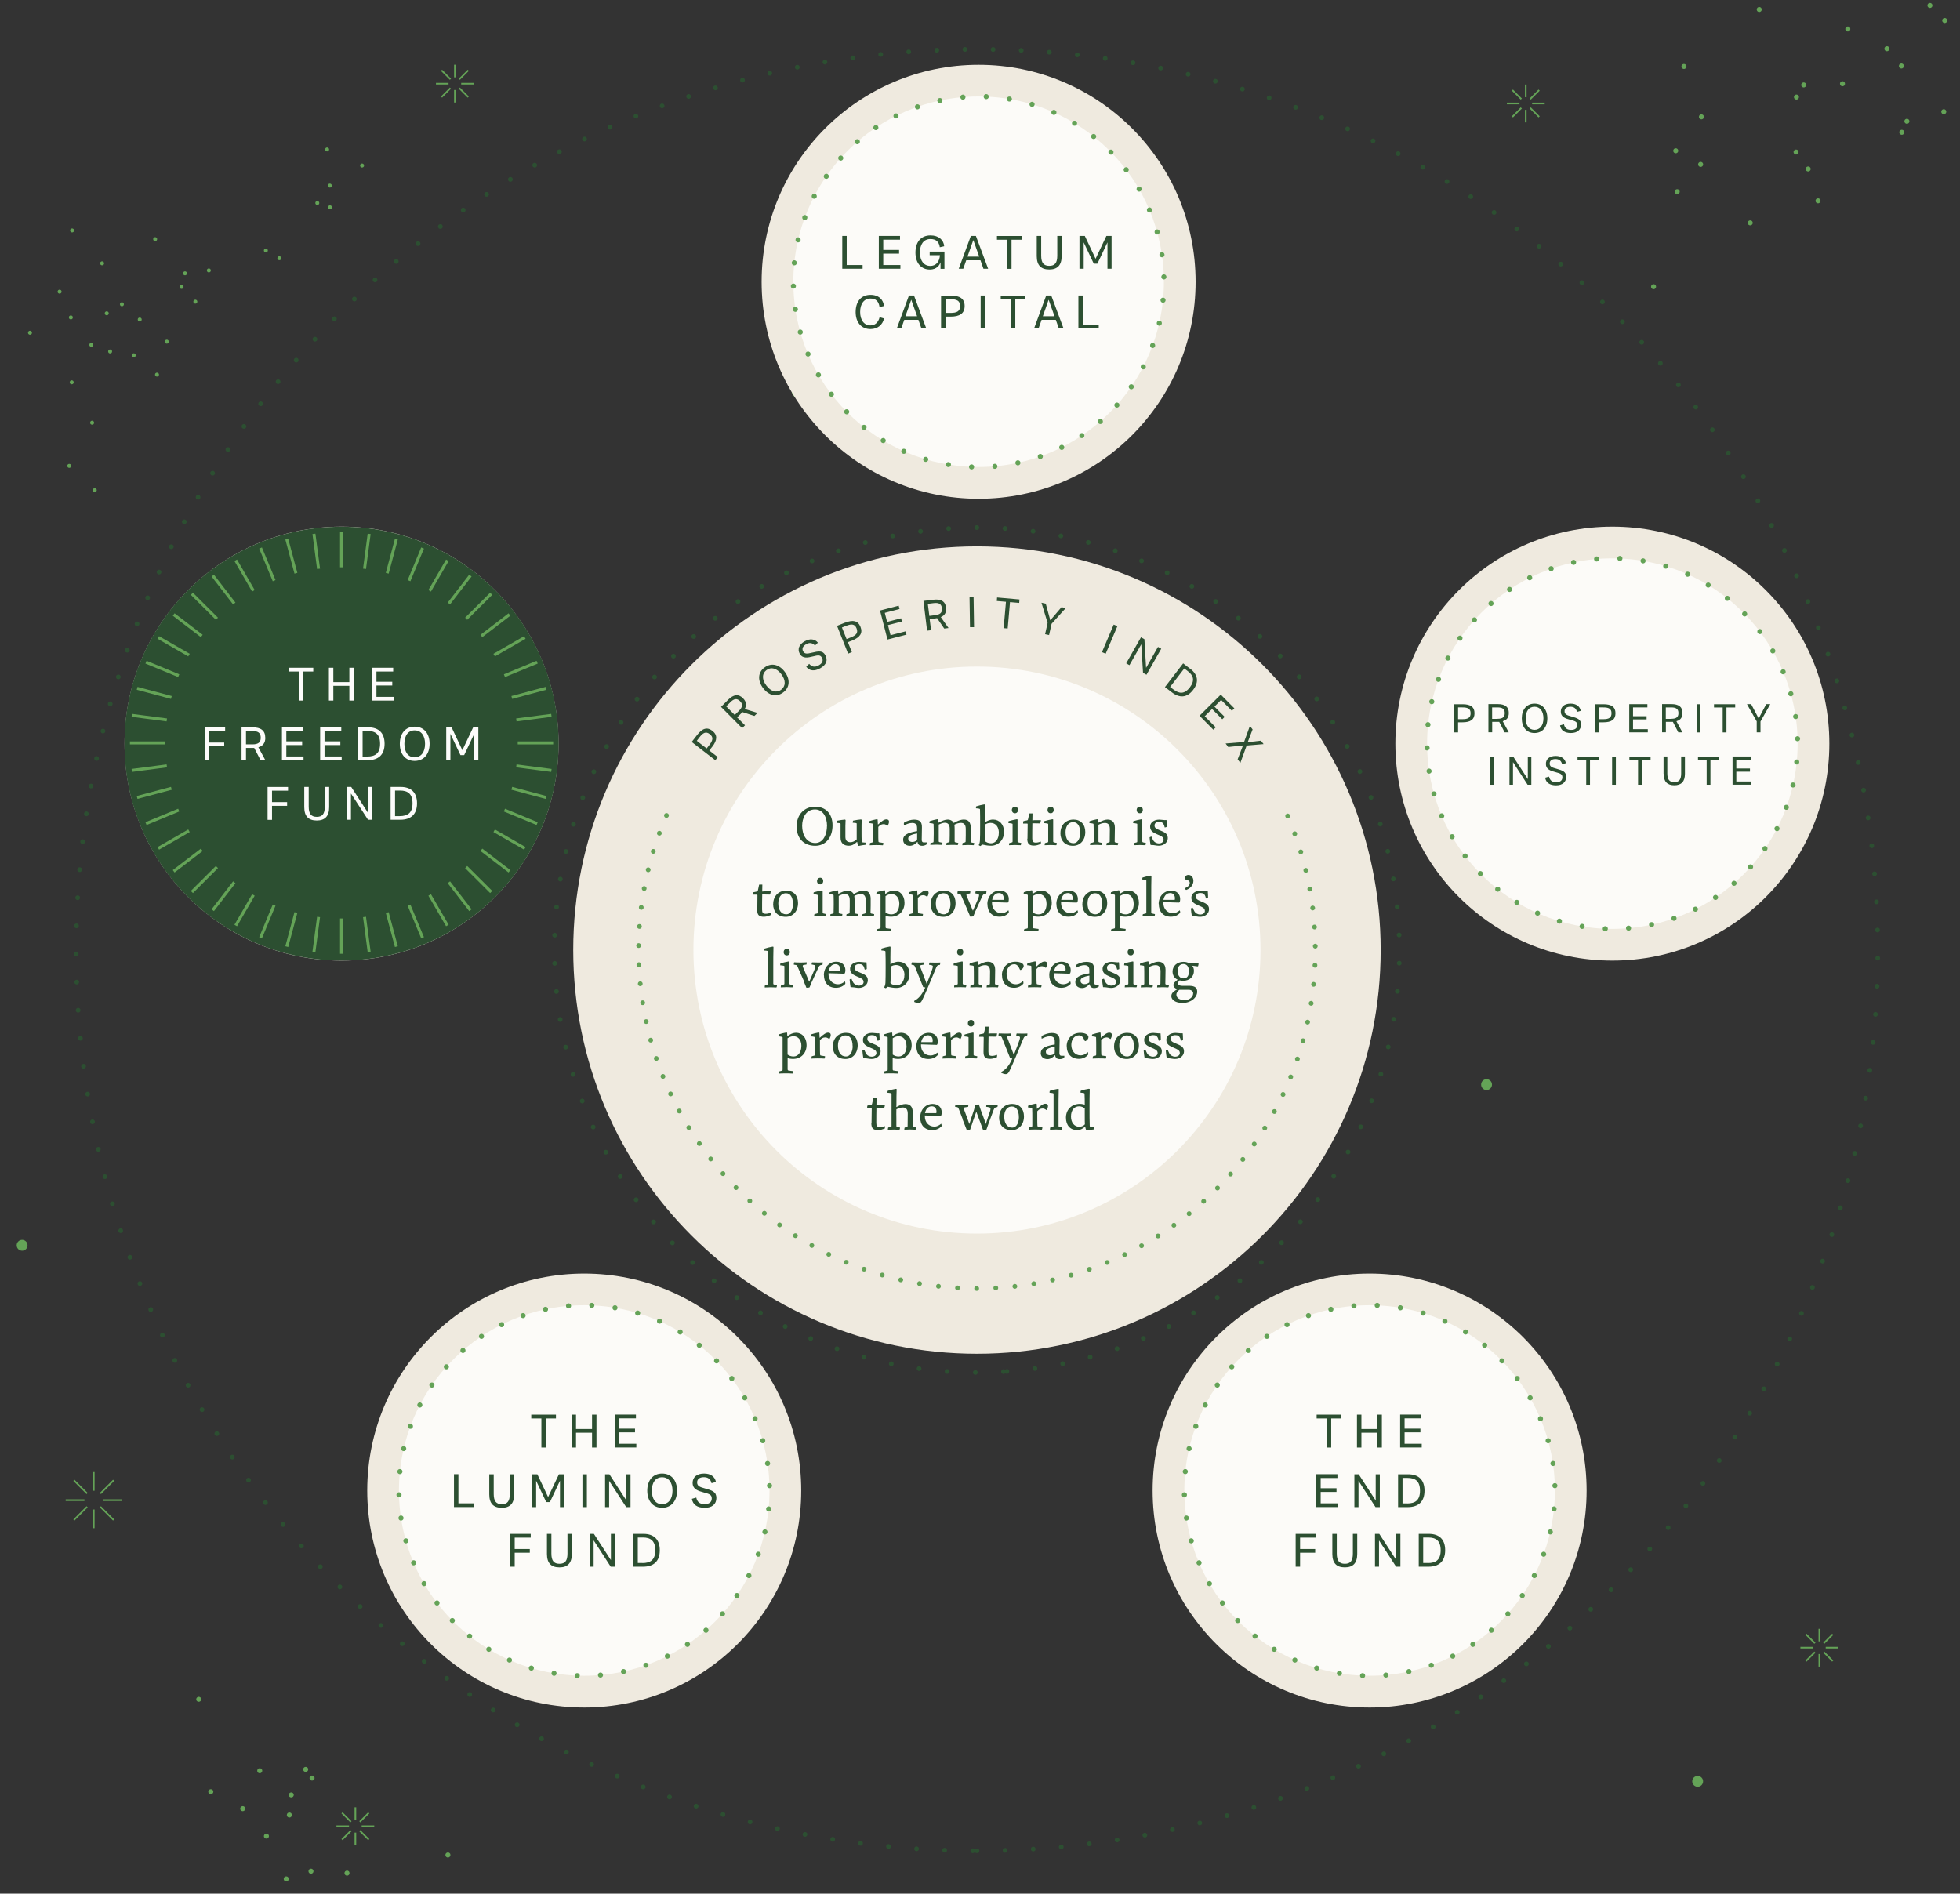 <?xml version="1.0" encoding="UTF-8"?>
<svg xmlns="http://www.w3.org/2000/svg" id="Layer_1" version="1.1" viewBox="0 0 296 286">
  <rect x="0" y="0" width="296" height="286" fill="#333333" stroke="none"/>
  <defs>
    <style>
      .st0 {
        fill: #efeadf;
      }

      .st1 {
        stroke-dasharray: 0 3.52;
        stroke-width: .77px;
      }

      .st1, .st2, .st3, .st4 {
        stroke-linecap: round;
      }

      .st1, .st2, .st3, .st4, .st5, .st6 {
        fill: none;
      }

      .st1, .st4, .st5, .st6 {
        stroke: #64a357;
      }

      .st2 {
        stroke-dasharray: 0 4.26;
      }

      .st2, .st3 {
        stroke: #2c4f31;
        stroke-width: .71px;
      }

      .st3 {
        stroke-dasharray: 0 4.25;
      }

      .st4 {
        stroke-dasharray: 0 2.89;
        stroke-width: .72px;
      }

      .st5 {
        stroke-width: .25px;
      }

      .st6 {
        stroke-width: .45px;
      }

      .st7 {
        fill: #2c4f31;
      }

      .st8 {
        fill: #64a357;
      }

      .st9 {
        fill: #fdfcfb;
      }

      .st10 {
        fill: #fcfbf8;
      }
    </style>
  </defs>
  <g id="legatum-org-mobile-8">
    <g id="stars">
      <path id="Vector" class="st8" d="M120.39,58.36c.45,0,.82.37.82.82s-.36.82-.82.82-.82-.37-.82-.82.37-.82.82-.82Z"></path>
      <path id="Vector_2" class="st8" d="M3.34,187.26c.45,0,.82.36.82.82s-.37.82-.82.82-.82-.36-.82-.82.37-.82.82-.82Z"></path>
      <path id="Vector_3" class="st8" d="M256.38,268.22c.45,0,.82.36.82.82s-.37.82-.82.82-.82-.37-.82-.82.36-.82.82-.82Z"></path>
      <path id="Vector_4" class="st8" d="M224.5,162.99c.45,0,.82.37.82.82s-.37.82-.82.82-.82-.36-.82-.82.36-.82.82-.82Z"></path>
      <path id="Vector_5" class="st8" d="M149.48,15.43c.45,0,.82.37.82.82s-.37.82-.82.82-.82-.37-.82-.82.37-.82.82-.82Z"></path>
      <path id="Vector_6" class="st5" d="M274.76,246v1.9M272.74,246.83l1.35,1.35M271.9,248.85h1.9M272.74,250.87l1.35-1.35M274.76,251.71v-1.9M276.78,250.87l-1.35-1.35M277.62,248.85h-1.9M276.78,246.83l-1.35,1.35M68.7,9.78v1.9M66.68,10.62l1.35,1.35M65.84,12.64h1.9M66.68,14.66l1.35-1.35M68.7,15.49v-1.9M70.72,14.66l-1.35-1.35M71.55,12.64h-1.9M70.72,10.62l-1.35,1.35M230.42,12.77v1.9M228.4,13.61l1.35,1.35M227.57,15.63h1.9M228.4,17.65l1.35-1.35M230.42,18.49v-1.9M232.44,17.65l-1.35-1.35M233.28,15.63h-1.9M232.44,13.61l-1.35,1.35M53.67,272.96v1.9M51.65,273.8l1.35,1.35M50.81,275.82h1.9M51.65,277.84l1.35-1.35M53.67,278.68v-1.9M55.69,277.84l-1.35-1.35M56.52,275.82h-1.9M55.69,273.8l-1.35,1.35M14.16,222.32v2.83M11.16,223.57l2,2M9.92,226.57h2.83M11.16,229.57l2-2M14.16,230.81v-2.83M17.16,229.57l-2-2M18.41,226.57h-2.83M17.16,223.57l-2,2"></path>
      <path id="Vector_7" class="st8" d="M23.43,35.82c.16,0,.3.13.3.3s-.13.3-.3.3-.3-.13-.3-.3.13-.3.3-.3Z"></path>
      <path id="Vector_8" class="st8" d="M10.89,34.5c.16,0,.3.13.3.3s-.13.3-.3.3-.3-.13-.3-.3.13-.3.3-.3Z"></path>
      <path id="Vector_9" class="st8" d="M15.42,39.47c.16,0,.3.13.3.3s-.13.3-.3.3-.3-.13-.3-.3.13-.3.3-.3Z"></path>
      <path id="Vector_10" class="st8" d="M16.12,47.02c.16,0,.3.13.3.3s-.13.3-.3.3-.3-.13-.3-.3.13-.3.3-.3Z"></path>
      <path id="Vector_11" class="st8" d="M10.7,47.64c.16,0,.3.13.3.3s-.13.3-.3.3-.3-.13-.3-.3.13-.3.3-.3Z"></path>
      <path id="Vector_12" class="st8" d="M10.83,57.44c.16,0,.3.13.3.3s-.13.3-.3.3-.3-.13-.3-.3.13-.3.3-.3Z"></path>
      <path id="Vector_13" class="st8" d="M4.53,49.95c.16,0,.3.13.3.3s-.13.3-.3.3-.3-.13-.3-.3.13-.3.3-.3Z"></path>
      <path id="Vector_14" class="st8" d="M9,43.75c.16,0,.3.13.3.3s-.13.3-.3.3-.3-.13-.3-.3.13-.3.3-.3Z"></path>
      <path id="Vector_15" class="st8" d="M18.41,45.65c.16,0,.3.13.3.3s-.13.3-.3.3-.3-.13-.3-.3.13-.3.3-.3Z"></path>
      <path id="Vector_16" class="st8" d="M16.63,52.78c.16,0,.3.13.3.3s-.13.3-.3.3-.3-.13-.3-.3.13-.3.3-.3Z"></path>
      <path id="Vector_17" class="st8" d="M20.2,53.36c.16,0,.3.13.3.3s-.13.3-.3.3-.3-.13-.3-.3.13-.3.3-.3Z"></path>
      <path id="Vector_18" class="st8" d="M13.91,63.54c.16,0,.3.13.3.3s-.13.3-.3.3-.3-.13-.3-.3.13-.3.3-.3Z"></path>
      <path id="Vector_19" class="st8" d="M10.46,70.06c.16,0,.3.13.3.3s-.13.3-.3.3-.3-.13-.3-.3.13-.3.3-.3Z"></path>
      <path id="Vector_20" class="st8" d="M14.31,73.73c.16,0,.3.13.3.3s-.13.3-.3.3-.3-.13-.3-.3.13-.3.3-.3Z"></path>
      <path id="Vector_21" class="st8" d="M13.79,51.78c.16,0,.3.13.3.3s-.13.3-.3.3-.3-.13-.3-.3.13-.3.3-.3Z"></path>
      <path id="Vector_22" class="st8" d="M21.1,47.96c.16,0,.3.13.3.3s-.13.3-.3.3-.3-.13-.3-.3.13-.3.3-.3Z"></path>
      <path id="Vector_23" class="st8" d="M27.42,43.03c.16,0,.3.13.3.3s-.13.3-.3.3-.3-.13-.3-.3.13-.3.3-.3Z"></path>
      <path id="Vector_24" class="st8" d="M27.94,40.98c.16,0,.3.13.3.3s-.13.3-.3.3-.3-.13-.3-.3.13-.3.3-.3Z"></path>
      <path id="Vector_25" class="st8" d="M40.15,37.53c.16,0,.3.13.3.3s-.13.3-.3.3-.3-.13-.3-.3.13-.3.3-.3Z"></path>
      <path id="Vector_26" class="st8" d="M42.19,38.7c.16,0,.3.13.3.3s-.13.3-.3.3-.3-.13-.3-.3.13-.3.3-.3Z"></path>
      <path id="Vector_27" class="st8" d="M47.92,30.36c.16,0,.3.13.3.3s-.13.3-.3.3-.3-.13-.3-.3.13-.3.3-.3Z"></path>
      <path id="Vector_28" class="st8" d="M49.81,27.73c.16,0,.3.13.3.3s-.13.3-.3.3-.3-.13-.3-.3.13-.3.3-.3Z"></path>
      <path id="Vector_29" class="st8" d="M49.4,22.27c.16,0,.3.13.3.3s-.13.3-.3.3-.3-.13-.3-.3.13-.3.3-.3Z"></path>
      <path id="Vector_30" class="st8" d="M54.68,24.7c.16,0,.3.13.3.3s-.13.3-.3.3-.3-.13-.3-.3.13-.3.3-.3Z"></path>
      <path id="Vector_31" class="st8" d="M49.84,31.01c.16,0,.3.13.3.3s-.13.3-.3.3-.3-.13-.3-.3.13-.3.3-.3Z"></path>
      <path id="Vector_32" class="st8" d="M31.54,40.54c.16,0,.3.13.3.3s-.13.3-.3.3-.3-.13-.3-.3.13-.3.3-.3Z"></path>
      <path id="Vector_33" class="st8" d="M29.5,45.26c.16,0,.3.13.3.3s-.13.3-.3.3-.3-.13-.3-.3.13-.3.3-.3Z"></path>
      <path id="Vector_34" class="st8" d="M25.19,51.3c.16,0,.3.13.3.3s-.13.3-.3.3-.3-.13-.3-.3.13-.3.3-.3Z"></path>
      <path id="Vector_35" class="st8" d="M23.71,56.28c.16,0,.3.13.3.3s-.13.3-.3.3-.3-.13-.3-.3.13-.3.3-.3Z"></path>
      <path id="Vector_36" class="st8" d="M293.55,17.25c-.21,0-.38-.17-.38-.38s.17-.38.38-.38.38.17.38.38-.17.38-.38.38Z"></path>
      <path id="Vector_37" class="st8" d="M287.98,18.7c-.21,0-.38-.17-.38-.38s.17-.38.38-.38.38.17.38.38-.17.38-.38.38Z"></path>
      <path id="Vector_38" class="st8" d="M293.69,3.48c-.21,0-.38-.17-.38-.38s.17-.38.38-.38.38.17.38.38-.17.38-.38.38Z"></path>
      <path id="Vector_39" class="st8" d="M284.96,7.74c-.21,0-.38-.17-.38-.38s.17-.38.38-.38.38.17.38.38-.17.38-.38.38Z"></path>
      <path id="Vector_40" class="st8" d="M287.21,20.36c-.21,0-.38-.17-.38-.38s.17-.38.38-.38.38.17.38.38-.17.38-.38.38Z"></path>
      <path id="Vector_41" class="st8" d="M274.56,30.71c-.21,0-.38-.17-.38-.38s.17-.38.38-.38.38.17.38.38-.17.38-.38.38Z"></path>
      <path id="Vector_42" class="st8" d="M273.07,25.9c-.21,0-.38-.17-.38-.38s.17-.38.38-.38.38.17.38.38-.17.38-.38.38Z"></path>
      <path id="Vector_43" class="st8" d="M264.32,34.04c-.21,0-.38-.17-.38-.38s.17-.38.38-.38.38.17.38.38-.17.38-.38.38Z"></path>
      <path id="Vector_44" class="st8" d="M256.83,25.21c-.21,0-.38-.17-.38-.38s.17-.38.38-.38.38.17.38.38-.17.38-.38.38Z"></path>
      <path id="Vector_45" class="st8" d="M253.07,23.15c-.21,0-.38-.17-.38-.38s.17-.38.38-.38.38.17.38.38-.17.38-.38.38Z"></path>
      <path id="Vector_46" class="st8" d="M254.31,10.42c-.21,0-.38-.17-.38-.38s.17-.38.38-.38.38.17.38.38-.17.38-.38.38Z"></path>
      <path id="Vector_47" class="st8" d="M256.95,18.03c-.21,0-.38-.17-.38-.38s.17-.38.38-.38.38.17.38.38-.17.38-.38.38Z"></path>
      <path id="Vector_48" class="st8" d="M271.3,15.04c-.21,0-.38-.17-.38-.38s.17-.38.38-.38.38.17.38.38-.17.38-.38.38Z"></path>
      <path id="Vector_49" class="st8" d="M272.4,13.21c-.21,0-.38-.17-.38-.38s.17-.38.38-.38.38.17.38.38-.17.38-.38.38Z"></path>
      <path id="Vector_50" class="st8" d="M278.25,13.03c-.21,0-.38-.17-.38-.38s.17-.38.38-.38.38.17.38.38-.17.38-.38.38Z"></path>
      <path id="Vector_51" class="st8" d="M265.68,1.82c-.21,0-.38-.17-.38-.38s.17-.38.38-.38.38.17.38.38-.17.38-.38.38Z"></path>
      <path id="Vector_52" class="st8" d="M279.06,4.76c-.21,0-.38-.17-.38-.38s.17-.38.38-.38.38.17.38.38-.17.38-.38.38Z"></path>
      <path id="Vector_53" class="st8" d="M287.15,10.35c-.21,0-.38-.17-.38-.38s.17-.38.38-.38.38.17.38.38-.17.38-.38.38Z"></path>
      <path id="Vector_54" class="st8" d="M291.46,1.21c-.21,0-.38-.17-.38-.38s.17-.38.38-.38.38.17.38.38-.17.38-.38.38Z"></path>
      <path id="Vector_55" class="st8" d="M271.24,23.34c-.21,0-.38-.17-.38-.38s.17-.38.38-.38.38.17.38.38-.17.38-.38.38Z"></path>
      <path id="Vector_56" class="st8" d="M253.29,29.33c-.21,0-.38-.17-.38-.38s.17-.38.38-.38.38.17.38.38-.17.38-.38.38Z"></path>
      <path id="Vector_57" class="st8" d="M249.72,43.68c-.21,0-.38-.17-.38-.38s.17-.38.38-.38.38.17.38.38-.17.38-.38.38Z"></path>
      <path id="Vector_58" class="st8" d="M47.47,268.38c.09.19.01.42-.18.51-.19.09-.42.01-.51-.18-.09-.19-.01-.42.18-.51.19-.09.42-.01.51.17Z"></path>
      <path id="Vector_59" class="st8" d="M46.51,267.07c.09.19.01.42-.18.51-.19.09-.42.01-.51-.18-.09-.19-.01-.42.18-.51.19-.09.42-.01.51.18Z"></path>
      <path id="Vector_60" class="st8" d="M43.57,283.61c.09.19.01.42-.18.51-.19.09-.42.01-.51-.18-.09-.19-.01-.42.18-.51.19-.09.42-.01.51.18Z"></path>
      <path id="Vector_61" class="st8" d="M44.04,273.96c.09.19.01.42-.18.51-.19.09-.42.01-.51-.18-.09-.19-.01-.42.18-.51.19-.09.42-.01.51.17Z"></path>
      <path id="Vector_62" class="st8" d="M37,273c.09.19.01.42-.18.51-.19.09-.42.01-.51-.18-.09-.19-.01-.42.18-.51.19-.09.42-.01.51.18Z"></path>
      <path id="Vector_63" class="st8" d="M40.58,277.14c.09.19.01.42-.18.51-.19.09-.42.01-.51-.17-.09-.19-.01-.42.18-.51.19-.09.42-.01.51.18Z"></path>
      <path id="Vector_64" class="st8" d="M47.31,282.45c.09.19.01.42-.18.51-.19.09-.42.01-.51-.18-.09-.19-.01-.42.18-.51.19-.09.42-.01.51.17Z"></path>
      <path id="Vector_65" class="st8" d="M67.99,280c.09.19.01.42-.18.51-.19.09-.42.01-.51-.18-.09-.19-.01-.42.18-.51.19-.09.42-.01.51.17Z"></path>
      <path id="Vector_66" class="st8" d="M52.75,282.74c.09.19.01.42-.18.51-.19.09-.42.01-.51-.18-.09-.19-.01-.42.18-.51.19-.09.42-.01.51.17Z"></path>
      <path id="Vector_67" class="st8" d="M44.33,270.92c.09.19.01.42-.18.51-.19.09-.42.01-.51-.17-.09-.19-.01-.42.18-.51.19-.09.42-.01.51.18Z"></path>
      <path id="Vector_68" class="st8" d="M39.57,267.27c.09.19.01.42-.18.51-.19.09-.42.01-.51-.17-.09-.19-.01-.42.18-.51.19-.09.42-.01.51.18Z"></path>
      <path id="Vector_69" class="st8" d="M32.18,270.44c.09.19.01.42-.18.51-.19.09-.42.01-.51-.18-.09-.19-.01-.42.18-.51.19-.09.42-.01.51.17Z"></path>
      <path id="Vector_70" class="st8" d="M30.36,256.48c.09.19.01.42-.18.51-.19.09-.42.01-.51-.17s-.01-.42.18-.51c.19-.09.42-.01.51.18Z"></path>
    </g>
    <g id="CIRCLES">
      <path id="Vector_71" class="st0" d="M147.54,204.46c33.67,0,60.97-27.3,60.97-60.97s-27.3-60.97-60.97-60.97-60.97,27.3-60.97,60.97,27.3,60.97,60.97,60.97Z"></path>
      <path id="Vector_72" class="st4" d="M100.65,123.16c-2.71,6.23-4.21,13.11-4.21,20.34,0,28.22,22.88,51.1,51.1,51.1s51.1-22.88,51.1-51.1c0-7.74-1.72-15.08-4.8-21.66"></path>
      <path id="Vector_73" class="st10" d="M147.54,186.31c23.65,0,42.82-19.17,42.82-42.82s-19.17-42.82-42.82-42.82-42.82,19.17-42.82,42.82,19.17,42.82,42.82,42.82Z"></path>
    </g>
    <g id="dotted_lines">
      <path id="Vector_74" class="st2" d="M152.06,207.13c35.15-2.5,61.62-33.02,59.12-68.17-2.5-35.15-33.02-61.62-68.17-59.12-35.15,2.5-61.62,33.02-59.12,68.17,2.5,35.15,33.02,61.62,68.17,59.12Z"></path>
      <path id="Vector_75" class="st3" d="M147.54,279.53c75.13,0,136.04-60.91,136.04-136.04S222.67,7.45,147.54,7.45,11.5,68.35,11.5,143.49s60.91,136.04,136.04,136.04Z"></path>
    </g>
    <g id="circles">
      <g id="circle">
        <path id="Vector_76" class="st0" d="M243.5,79.54c18.1,0,32.77,14.67,32.77,32.77s-14.67,32.77-32.77,32.77-32.77-14.67-32.77-32.77,14.67-32.77,32.77-32.77Z"></path>
        <path id="Vector_77" class="st10" d="M243.5,84.33c15.45,0,27.98,12.53,27.98,27.98s-12.53,27.98-27.98,27.98-27.98-12.53-27.98-27.98,12.53-27.98,27.98-27.98Z"></path>
        <path id="Vector_78" class="st1" d="M271.47,111.57c.41,15.45-11.79,28.3-27.24,28.71-15.45.41-28.3-11.79-28.71-27.24-.41-15.45,11.79-28.3,27.24-28.71,15.45-.41,28.3,11.79,28.71,27.24Z"></path>
      </g>
      <g id="circle_2">
        <path id="Vector_79" class="st0" d="M206.84,192.35c18.1,0,32.77,14.67,32.77,32.77s-14.67,32.77-32.77,32.77-32.77-14.67-32.77-32.77,14.67-32.77,32.77-32.77Z"></path>
        <path id="Vector_80" class="st10" d="M206.84,197.13c15.45,0,27.98,12.53,27.98,27.98s-12.53,27.98-27.98,27.98-27.98-12.53-27.98-27.98,12.53-27.98,27.98-27.98Z"></path>
        <path id="Vector_81" class="st1" d="M234.82,224.38c.41,15.45-11.79,28.3-27.24,28.71-15.45.41-28.3-11.79-28.71-27.24-.41-15.45,11.79-28.3,27.24-28.71,15.45-.41,28.3,11.79,28.71,27.24Z"></path>
      </g>
      <g id="circle_3">
        <path id="Vector_82" class="st0" d="M88.23,192.35c18.1,0,32.77,14.67,32.77,32.77s-14.67,32.77-32.77,32.77-32.77-14.67-32.77-32.77,14.67-32.77,32.77-32.77Z"></path>
        <path id="Vector_83" class="st10" d="M88.23,197.13c15.45,0,27.98,12.53,27.98,27.98s-12.53,27.98-27.98,27.98-27.98-12.53-27.98-27.98,12.53-27.98,27.98-27.98Z"></path>
        <path id="Vector_84" class="st1" d="M116.21,224.38c.41,15.45-11.79,28.3-27.24,28.71-15.45.41-28.3-11.79-28.71-27.24-.41-15.45,11.79-28.3,27.24-28.71,15.45-.41,28.3,11.79,28.71,27.24Z"></path>
      </g>
      <g id="circle_4">
        <path id="Vector_85" class="st0" d="M51.58,79.54c18.1,0,32.77,14.67,32.77,32.77s-14.67,32.77-32.77,32.77-32.77-14.67-32.77-32.77,14.67-32.77,32.77-32.77Z"></path>
        <path id="Vector_86" class="st10" d="M51.58,84.33c15.45,0,27.98,12.53,27.98,27.98s-12.53,27.98-27.98,27.98-27.98-12.53-27.98-27.98,12.53-27.98,27.98-27.98Z"></path>
        <path id="Vector_87" class="st1" d="M79.55,111.57c.41,15.45-11.79,28.3-27.24,28.71-15.45.41-28.3-11.79-28.71-27.24-.41-15.45,11.79-28.3,27.24-28.71,15.45-.41,28.3,11.79,28.71,27.24Z"></path>
      </g>
      <g id="circle_5">
        <path id="Vector_88" class="st0" d="M147.79,9.79c18.1,0,32.77,14.67,32.77,32.77s-14.67,32.77-32.77,32.77-32.77-14.67-32.77-32.77,14.67-32.77,32.77-32.77Z"></path>
        <path id="Vector_89" class="st10" d="M147.79,14.57c15.46,0,27.98,12.53,27.98,27.98s-12.53,27.98-27.98,27.98-27.98-12.53-27.98-27.98,12.53-27.98,27.98-27.98Z"></path>
        <path id="Vector_90" class="st1" d="M175.77,41.82c.41,15.45-11.79,28.3-27.24,28.71-15.45.41-28.3-11.79-28.71-27.24-.41-15.45,11.79-28.3,27.24-28.71,15.45-.41,28.3,11.79,28.71,27.24Z"></path>
      </g>
    </g>
    <g id="text">
      <path id="The_end_fund" class="st7" d="M202.57,213.66v.57h-1.53v4.39h-.67v-4.39h-1.53v-.57h3.73ZM208.02,213.66h.67v4.96h-.67v-2.23h-2.42v2.23h-.67v-4.96h.67v2.17h2.42v-2.17ZM212.12,218.05h2.59v.56h-3.26v-4.96h3.2v.57h-2.53v1.55h2.39v.56h-2.39v1.72ZM199.45,227.05h2.59v.56h-3.26v-4.96h3.2v.57h-2.53v1.55h2.39v.56h-2.39v1.72ZM204.54,227.62v-4.96h.65l2.56,3.95h.01v-3.95h.62v4.96h-.65l-2.56-3.95h-.01v3.95h-.62ZM212.65,222.66c1.54,0,2.48.79,2.48,2.48s-.95,2.48-2.54,2.48h-1.45v-4.96h1.51ZM212.5,227.07c1.24,0,1.95-.49,1.95-1.93s-.71-1.93-1.88-1.93h-.76v3.85h.69ZM198.76,232.23h-2.42v1.72h2.28v.56h-2.28v2.11h-.67v-4.96h3.09v.57ZM203.1,236.72c-1.25,0-1.89-.63-1.89-2.02v-3.04h.67v2.98c0,1.1.39,1.54,1.22,1.54s1.21-.43,1.21-1.54v-2.98h.66v3.04c0,1.38-.64,2.02-1.87,2.02ZM207.65,236.62v-4.96h.65l2.56,3.95h.01v-3.95h.62v4.96h-.65l-2.57-3.95h-.01v3.95h-.62ZM215.77,231.66c1.54,0,2.48.79,2.48,2.48s-.95,2.48-2.54,2.48h-1.45v-4.96h1.51ZM215.62,236.07c1.24,0,1.95-.49,1.95-1.93s-.71-1.93-1.88-1.93h-.76v3.85h.69Z"></path>
      <path id="the_luminos_fund" class="st7" d="M83.96,213.66v.57h-1.53v4.39h-.67v-4.39h-1.53v-.57h3.73ZM89.41,213.66h.67v4.96h-.67v-2.23h-2.42v2.23h-.67v-4.96h.67v2.17h2.42v-2.17ZM93.51,218.05h2.59v.56h-3.26v-4.96h3.2v.57h-2.53v1.55h2.39v.56h-2.39v1.72ZM69.23,227.05h2.4v.56h-3.07v-4.96h.67v4.4ZM75.78,227.72c-1.25,0-1.89-.63-1.89-2.02v-3.04h.67v2.98c0,1.1.39,1.54,1.22,1.54s1.21-.43,1.21-1.54v-2.98h.66v3.04c0,1.38-.64,2.02-1.87,2.02ZM80.34,227.62v-4.96h.81l1.62,3.43h.01l1.63-3.43h.78v4.96h-.62v-3.96h-.01l-1.51,3.2h-.56l-1.51-3.2h-.01v3.96h-.61ZM87.96,227.62v-4.96h.67v4.96h-.67ZM91.38,227.62v-4.96h.65l2.56,3.95h.01v-3.95h.62v4.96h-.65l-2.57-3.95h-.01v3.95h-.61ZM99.99,227.72c-1.39,0-2.24-1.03-2.24-2.58s.84-2.59,2.24-2.59,2.26,1.03,2.26,2.58-.86,2.59-2.26,2.59ZM99.99,227.17c.97,0,1.57-.77,1.57-2.03s-.6-2.03-1.57-2.03-1.55.77-1.55,2.03.58,2.04,1.55,2.04ZM106.39,227.72c-1.07,0-1.77-.46-1.9-1.35l.66-.19c.14.64.49.99,1.25.99.69,0,1.09-.29,1.09-.86s-.38-.68-1.16-.89c-.92-.25-1.73-.5-1.73-1.46,0-.85.62-1.41,1.73-1.41.98,0,1.63.45,1.79,1.27l-.66.19c-.16-.64-.55-.91-1.16-.91s-1.02.26-1.02.79c0,.57.46.71,1.15.9,1.15.32,1.76.52,1.76,1.45s-.64,1.49-1.79,1.49ZM80.15,232.23h-2.42v1.72h2.28v.56h-2.28v2.11h-.67v-4.96h3.09v.57ZM84.49,236.72c-1.25,0-1.89-.63-1.89-2.02v-3.04h.67v2.98c0,1.1.39,1.54,1.22,1.54s1.21-.43,1.21-1.54v-2.98h.66v3.04c0,1.38-.64,2.02-1.87,2.02ZM89.04,236.62v-4.96h.65l2.56,3.95h.01v-3.95h.62v4.96h-.65l-2.56-3.95h-.02v3.95h-.61ZM97.16,231.66c1.54,0,2.48.79,2.48,2.48s-.95,2.48-2.54,2.48h-1.45v-4.96h1.51ZM97.01,236.07c1.24,0,1.95-.49,1.95-1.93s-.71-1.93-1.88-1.93h-.76v3.85h.69Z"></path>
      <path id="the_Freedom_fund" class="st7" d="M47.31,100.85v.57h-1.53v4.39h-.67v-4.39h-1.53v-.57h3.73ZM52.76,100.85h.67v4.96h-.67v-2.23h-2.42v2.23h-.67v-4.96h.67v2.17h2.42v-2.17ZM56.86,105.25h2.59v.56h-3.26v-4.96h3.19v.57h-2.53v1.55h2.39v.56h-2.39v1.72ZM34,110.42h-2.42v1.73h2.28v.56h-2.28v2.11h-.67v-4.96h3.09v.57ZM40.07,111.41c0,.79-.36,1.25-1.05,1.45l1.05,1.95h-.72l-.96-1.85c-.09,0-.18,0-.27,0h-.97v1.85h-.67v-4.96h1.64c1.27,0,1.94.48,1.94,1.56ZM37.15,112.42h.97c.84,0,1.26-.26,1.26-1s-.42-1.01-1.26-1.01h-.97v2.01ZM43.25,114.25h2.59v.56h-3.26v-4.96h3.19v.57h-2.53v1.55h2.39v.56h-2.39v1.72ZM49.01,114.25h2.59v.56h-3.25v-4.96h3.19v.57h-2.53v1.55h2.39v.56h-2.39v1.72ZM55.6,109.85c1.54,0,2.48.8,2.48,2.48s-.95,2.48-2.54,2.48h-1.45v-4.96h1.51ZM55.45,114.26c1.24,0,1.95-.5,1.95-1.93s-.71-1.93-1.88-1.93h-.76v3.86h.69ZM62.62,114.92c-1.4,0-2.24-1.03-2.24-2.58s.84-2.59,2.24-2.59,2.26,1.03,2.26,2.58-.86,2.59-2.26,2.59ZM62.62,114.37c.97,0,1.57-.77,1.57-2.03s-.6-2.03-1.57-2.03-1.55.77-1.55,2.03.59,2.04,1.55,2.04ZM67.39,114.81v-4.96h.81l1.62,3.44h.01l1.63-3.44h.78v4.96h-.62v-3.96h-.01l-1.51,3.19h-.56l-1.51-3.19h-.01v3.96h-.61ZM43.5,119.42h-2.42v1.73h2.28v.56h-2.28v2.11h-.67v-4.96h3.09v.57ZM47.84,123.92c-1.25,0-1.89-.63-1.89-2.02v-3.05h.67v2.98c0,1.1.39,1.54,1.22,1.54s1.21-.43,1.21-1.54v-2.98h.66v3.05c0,1.38-.64,2.02-1.87,2.02ZM52.39,123.81v-4.96h.65l2.56,3.95h.01v-3.95h.62v4.96h-.65l-2.57-3.95h-.01v3.95h-.61ZM60.5,118.85c1.54,0,2.48.8,2.48,2.48s-.95,2.48-2.54,2.48h-1.45v-4.96h1.51ZM60.35,123.26c1.24,0,1.95-.5,1.95-1.93s-.71-1.93-1.88-1.93h-.76v3.86h.69Z"></path>
      <path id="Legatum_Capital" class="st7" d="M127.87,40.03h2.4v.56h-3.07v-4.96h.67v4.4ZM133.39,40.03h2.59v.56h-3.26v-4.96h3.2v.57h-2.53v1.55h2.39v.56h-2.39v1.72ZM140.4,38h2.23v2.6h-.59v-.95h-.03c-.1.38-.55,1.06-1.58,1.06-1.3,0-2.18-.97-2.18-2.56s.83-2.6,2.27-2.6c1.26,0,2,.71,2.07,1.64l-.66.15c-.11-.8-.56-1.24-1.41-1.24-1.06,0-1.59.84-1.59,2.03,0,1.27.6,2.03,1.57,2.03.77,0,1.38-.52,1.45-1.62h-1.55v-.53ZM148.52,40.59l-.45-1.28h-2.15l-.45,1.28h-.68l1.83-4.96h.76l1.85,4.96h-.72ZM146.12,38.76h1.76l-.88-2.48h-.02l-.87,2.48ZM154.29,35.64v.57h-1.53v4.39h-.67v-4.39h-1.53v-.57h3.73ZM158.46,40.7c-1.25,0-1.89-.63-1.89-2.02v-3.05h.67v2.98c0,1.1.39,1.54,1.22,1.54s1.21-.43,1.21-1.54v-2.98h.66v3.05c0,1.38-.64,2.02-1.87,2.02ZM163.02,40.59v-4.96h.81l1.62,3.44h.01l1.63-3.44h.78v4.96h-.62v-3.96h-.01l-1.51,3.19h-.55l-1.51-3.19h-.01v3.96h-.62ZM131.46,49.7c-1.39,0-2.24-1.02-2.24-2.57s.79-2.6,2.25-2.6c1.25,0,1.95.75,2.02,1.69l-.66.15c-.13-.87-.56-1.28-1.36-1.28-.98,0-1.57.78-1.57,2.03s.62,2.03,1.55,2.03c.66,0,1.18-.4,1.39-1.24l.67.19c-.22.96-.96,1.6-2.05,1.6ZM139.15,49.59l-.45-1.28h-2.14l-.45,1.28h-.67l1.83-4.96h.76l1.85,4.96h-.72ZM136.74,47.76h1.76l-.88-2.48h-.01l-.87,2.48ZM143.57,44.64c1.4,0,2.11.48,2.11,1.58s-.72,1.6-2.11,1.6h-.78v1.78h-.67v-4.96h1.45ZM143.53,47.26c.97,0,1.46-.23,1.46-1.04s-.49-1.03-1.46-1.03h-.74v2.07h.74ZM148.1,49.59v-4.96h.67v4.96h-.67ZM154.86,44.64v.57h-1.53v4.39h-.67v-4.39h-1.53v-.57h3.73ZM159.9,49.59l-.45-1.28h-2.15l-.45,1.28h-.68l1.83-4.96h.76l1.85,4.96h-.72ZM157.49,47.76h1.76l-.88-2.48h-.01l-.87,2.48ZM163.53,49.03h2.4v.56h-3.07v-4.96h.67v4.4Z"></path>
      <g>
        <path class="st7" d="M222.68,107.72c0,.97-.62,1.37-1.81,1.37h-.67v1.53h-.57v-4.26h1.24c1.21,0,1.81.41,1.81,1.36ZM222.09,107.72c0-.69-.43-.88-1.25-.88h-.64v1.78h.64c.83,0,1.25-.2,1.25-.9Z"></path>
        <path class="st7" d="M226.95,108.94l.9,1.67h-.62l-.82-1.59c-.08,0-.15,0-.23,0h-.83v1.58h-.57v-4.26h1.41c1.09,0,1.67.41,1.67,1.34,0,.68-.31,1.08-.9,1.24ZM226.17,108.56c.72,0,1.08-.23,1.08-.86s-.36-.86-1.08-.86h-.83v1.73h.83Z"></path>
        <path class="st7" d="M229.82,108.49c0-1.31.72-2.22,1.92-2.22s1.94.88,1.94,2.22-.74,2.22-1.94,2.22-1.92-.88-1.92-2.22ZM233.09,108.49c0-1.08-.52-1.75-1.35-1.75s-1.33.66-1.33,1.74.5,1.75,1.33,1.75,1.35-.66,1.35-1.75Z"></path>
        <path class="st7" d="M235.62,109.55l.57-.16c.12.55.42.85,1.08.85.59,0,.93-.25.93-.74s-.32-.59-1-.77c-.79-.21-1.49-.43-1.49-1.25,0-.73.53-1.21,1.48-1.21.84,0,1.4.39,1.54,1.09l-.57.16c-.14-.55-.47-.78-1-.78s-.88.23-.88.68c0,.49.4.61.98.77.99.28,1.51.45,1.51,1.24s-.55,1.28-1.54,1.28c-.92,0-1.52-.4-1.63-1.16Z"></path>
        <path class="st7" d="M243.97,107.72c0,.97-.62,1.37-1.81,1.37h-.67v1.53h-.57v-4.26h1.24c1.2,0,1.81.41,1.81,1.36ZM243.37,107.72c0-.69-.43-.88-1.25-.88h-.64v1.78h.64c.83,0,1.25-.2,1.25-.9Z"></path>
        <path class="st7" d="M248.85,110.13v.48h-2.8v-4.26h2.74v.49h-2.17v1.33h2.05v.48h-2.05v1.48h2.22Z"></path>
        <path class="st7" d="M253.18,108.94l.9,1.67h-.62l-.82-1.59c-.08,0-.15,0-.23,0h-.83v1.58h-.57v-4.26h1.41c1.09,0,1.67.41,1.67,1.34,0,.68-.31,1.08-.9,1.24ZM252.4,108.56c.72,0,1.08-.23,1.08-.86s-.36-.86-1.08-.86h-.83v1.73h.83Z"></path>
        <path class="st7" d="M256.24,106.36h.57v4.26h-.57v-4.26Z"></path>
        <path class="st7" d="M262.04,106.85h-1.31v3.77h-.57v-3.77h-1.31v-.49h3.2v.49Z"></path>
        <path class="st7" d="M265.31,108.97l-1.48-2.62h.63l1.13,2.15h.01l1.14-2.15h.61l-1.48,2.62v1.64h-.57v-1.64Z"></path>
        <path class="st7" d="M225.01,114.26h.57v4.26h-.57v-4.26Z"></path>
        <path class="st7" d="M227.96,114.26h.56l2.2,3.4h.01v-3.4h.53v4.26h-.56l-2.2-3.4h-.01v3.4h-.53v-4.26Z"></path>
        <path class="st7" d="M233.37,117.45l.57-.16c.12.55.42.85,1.08.85.59,0,.93-.25.93-.74s-.32-.59-1-.77c-.79-.21-1.49-.43-1.49-1.25,0-.73.53-1.21,1.48-1.21.84,0,1.4.39,1.54,1.09l-.57.16c-.14-.55-.47-.78-1-.78s-.88.23-.88.68c0,.49.4.61.98.77.99.28,1.51.45,1.51,1.24s-.55,1.28-1.54,1.28c-.92,0-1.52-.4-1.63-1.16Z"></path>
        <path class="st7" d="M241.43,114.75h-1.31v3.77h-.57v-3.77h-1.31v-.49h3.2v.49Z"></path>
        <path class="st7" d="M243.46,114.26h.57v4.26h-.57v-4.26Z"></path>
        <path class="st7" d="M249.26,114.75h-1.31v3.77h-.57v-3.77h-1.31v-.49h3.2v.49Z"></path>
        <path class="st7" d="M251.23,116.87v-2.62h.57v2.56c0,.95.34,1.32,1.05,1.32s1.04-.37,1.04-1.32v-2.56h.57v2.62c0,1.18-.55,1.73-1.6,1.73s-1.62-.54-1.62-1.73Z"></path>
        <path class="st7" d="M259.62,114.75h-1.31v3.77h-.57v-3.77h-1.31v-.49h3.2v.49Z"></path>
        <path class="st7" d="M264.45,118.03v.48h-2.8v-4.26h2.74v.49h-2.17v1.33h2.06v.48h-2.06v1.48h2.22Z"></path>
      </g>
    </g>
    <g id="Inner_text">
      <path id="Vector_91" class="st7" d="M120.31,124.81c0-1.86,1.24-2.98,2.78-2.98s2.64,1,2.64,2.83-1.04,3.08-2.62,3.08c-1.78,0-2.81-1.19-2.81-2.93ZM124.9,124.77c0-1.45-.66-2.52-1.82-2.52-1.41,0-1.94,1.35-1.94,2.48,0,1.35.66,2.59,1.98,2.59s1.77-1.5,1.77-2.55ZM129.6,127.75c-.06-.16-.11-.37-.15-.59h-.04c-.37.35-.75.57-1.22.57-.78,0-1.25-.38-1.25-1.24,0-.68,0-1.37,0-2.05,0-.08-.03-.1-.08-.11-.14-.03-.37-.04-.52-.05,0-.09.02-.22.04-.29l.03-.03c.36-.08.83-.15,1.19-.18l.1.06c-.02.33-.03.6-.03.89,0,.51,0,1.08,0,1.68.01.56.29.79.77.79.33,0,.66-.16.94-.43,0-.34,0-.78,0-1.17,0-.32,0-.76,0-1.18,0-.08-.03-.1-.08-.11-.14-.03-.37-.04-.52-.05,0-.09.02-.22.04-.29l.03-.03c.36-.08.83-.15,1.18-.18l.1.06c-.02.52-.02,1.14-.02,1.74s0,1.06.02,1.46c0,.12.07.19.13.2.18.03.37.04.53.04,0,.11-.02.24-.04.3l-.03.03c-.35.04-.68.09-1.04.17l-.08-.06ZM131.37,127.35l.03-.03c.14-.03.26-.08.4-.11.07-.02.08-.07.08-.2v-1.1c0-.39,0-1-.02-1.42,0-.07-.03-.09-.11-.11-.12-.03-.33-.06-.52-.07,0-.08.01-.19.03-.27l.05-.03c.34-.11.75-.22,1.1-.28l.13.03.04.76h.03c.62-.58.96-.77,1.26-.77.24,0,.39.12.39.34,0,.17-.07.4-.19.61h-.06c-.18-.13-.35-.23-.55-.23-.37,0-.59.16-.82.42,0,.43,0,.7,0,1.03,0,.44,0,.8.02,1.13,0,.09.03.14.12.16.28.05.5.08.63.1,0,.13-.03.25-.06.33l-.04.02c-.22-.02-.66-.03-1.02-.03-.4,0-.7.02-.94.03,0-.12.02-.24.04-.31ZM136.39,126.82c0-.52.39-.9,1.35-1.14.26-.07.55-.12.76-.15v-.41c.02-.61-.25-.83-.74-.83-.39,0-.87.16-1.23.38-.02-.07-.03-.14-.03-.21,0-.08,0-.14.03-.2l.04-.05c.44-.24.98-.42,1.48-.42.84,0,1.2.32,1.18,1.18,0,.35-.03,1.21-.03,1.86,0,.26.09.39.29.4.17,0,.34,0,.46-.01,0,.09,0,.23-.02.3l-.02.03c-.18.12-.42.19-.65.19-.44,0-.65-.23-.69-.59h-.03c-.29.3-.66.59-1.13.59-.54,0-1.02-.3-1.02-.92ZM138.49,126.91c.02-.15.02-.39.02-.55v-.48c-.17.03-.45.08-.62.13-.54.16-.73.37-.73.64,0,.33.27.51.6.51.27,0,.5-.09.73-.26ZM140.51,127.35l.03-.03c.12-.03.26-.06.35-.08.07-.02.1-.05.1-.16,0-.34.02-.71.02-1.18,0-.39,0-.92-.02-1.41,0-.07-.04-.09-.11-.11-.14-.03-.35-.07-.52-.07,0-.08,0-.19.03-.27l.05-.03c.34-.11.75-.22,1.11-.28l.12.03.04.49h.04c.44-.25.97-.47,1.37-.47.44,0,.77.23.9.5h.04c.54-.3.99-.5,1.51-.5.71,0,1.03.44,1.03,1.25,0,.34,0,.66,0,1s-.02.71-.02,1.04c0,.09.02.14.13.17.12.03.31.06.42.08,0,.11-.03.24-.07.31l-.03.02c-.22-.02-.54-.03-.84-.03-.24,0-.61.02-.86.03,0-.12.02-.23.04-.31l.03-.03c.08-.02.23-.05.31-.08.07-.02.12-.05.12-.17,0-.24.02-.61.02-.91v-.95c0-.69-.3-.92-.73-.92-.37,0-.75.14-.99.28.03.2.04.44.04.66,0,.27,0,.56,0,.87s0,.65,0,.96c0,.09.02.14.13.17.12.03.31.06.42.08,0,.11-.02.24-.07.31l-.04.02c-.22-.02-.54-.03-.84-.03-.24,0-.61.02-.86.03,0-.12.02-.23.04-.31l.03-.03c.09-.02.23-.05.31-.08.08-.02.12-.06.12-.17,0-.25.02-.57.02-.87,0-.32,0-.61,0-.96,0-.71-.29-.95-.76-.95-.23,0-.62.13-.9.28,0,.42,0,.97,0,1.3,0,.44,0,.85,0,1.18,0,.11.03.14.13.17.09.03.28.06.43.08,0,.09-.02.22-.06.31l-.04.02c-.22-.02-.52-.03-.82-.03-.25,0-.67.02-.92.03,0-.09.02-.23.04-.31ZM147.81,127.64c.1-.21.16-.39.18-.69.03-.49.03-1.29.03-2.34,0-.87,0-1.73-.02-2.33,0-.1-.05-.13-.12-.14-.11-.03-.3-.05-.49-.06,0-.09,0-.19.02-.27l.04-.03c.36-.12.82-.23,1.19-.29l.13.03c-.02,1.17-.02,2.1-.02,2.66h.02c.32-.2.71-.4,1.21-.4.95,0,1.65.74,1.65,1.87,0,1.24-.9,2.08-1.96,2.08-.49,0-.87-.08-1.14-.14-.06-.02-.11-.03-.16-.03-.04,0-.09.03-.13.07l-.16.14h-.04c-.07-.02-.18-.08-.24-.13ZM150.85,125.8c0-.89-.46-1.52-1.26-1.52-.29,0-.57.08-.83.25v1.78c0,.23,0,.46-.03.7.18.19.55.35.93.35.7,0,1.18-.66,1.18-1.56ZM152.42,127.35l.03-.03.39-.1c.06-.02.08-.03.08-.14,0-.45,0-.97,0-1.42,0-.43,0-.78,0-1.15,0-.1-.03-.12-.11-.13-.13-.03-.34-.06-.52-.07,0-.09,0-.2.02-.27l.05-.03c.33-.1.8-.21,1.2-.28l.11.03c0,.65,0,1.35,0,1.89s0,1.03,0,1.43c0,.08.02.11.11.14.13.03.33.07.45.1,0,.11-.03.24-.07.3l-.03.03c-.24-.02-.59-.03-.82-.03-.29,0-.67.02-.93.03,0-.13.02-.24.04-.31ZM152.81,122.33c0-.3.21-.5.48-.5s.45.2.45.5-.2.5-.46.5-.47-.18-.47-.5ZM155.17,126.68c0-.64.02-1.45.03-2.21,0-.06-.03-.09-.09-.09-.16,0-.43,0-.6,0,0-.11,0-.24.04-.34l.02-.03c.12-.03.4-.08.54-.11.08-.02.12-.05.14-.14.06-.24.13-.59.19-.88l.04-.03h.45c0,.38-.02.77-.02,1.05.1-.02.23-.03.32-.03h.97c-.02.15-.05.34-.1.45l-.05.04-1.14-.02c-.02.75-.02,1.57-.02,2.29,0,.48.13.63.56.63.21,0,.47-.06.75-.15,0,.09,0,.23-.02.33l-.03.04c-.34.13-.66.23-.99.23-.75,0-1.02-.28-1.02-1.05ZM157.8,127.35l.03-.03.39-.1c.06-.02.08-.03.08-.14,0-.45,0-.97,0-1.42,0-.43,0-.78,0-1.15,0-.1-.03-.12-.11-.13-.13-.03-.34-.06-.52-.07,0-.09,0-.2.02-.27l.05-.03c.33-.1.8-.21,1.2-.28l.11.03c0,.65,0,1.35,0,1.89s0,1.03,0,1.43c0,.08.02.11.11.14.13.03.33.07.45.1,0,.11-.04.24-.07.3l-.03.03c-.24-.02-.59-.03-.82-.03-.29,0-.67.02-.93.03,0-.13.02-.24.04-.31ZM158.2,122.33c0-.3.21-.5.48-.5s.45.2.45.5-.2.5-.46.5-.47-.18-.47-.5ZM160.15,125.81c0-1.22.83-2.03,1.98-2.03,1.07,0,1.77.72,1.77,1.88,0,1.28-.82,2.08-1.85,2.08-1.23,0-1.91-.79-1.91-1.93ZM163.13,125.8c0-1.1-.43-1.63-1.05-1.63-.87,0-1.17.83-1.16,1.54,0,.97.42,1.64,1.18,1.64s1.03-.9,1.03-1.55ZM164.7,127.35l.03-.03c.12-.03.26-.06.34-.08.07-.02.1-.04.1-.16,0-.33,0-.71,0-1.17,0-.39,0-1.05-.02-1.42,0-.07-.03-.09-.11-.11-.14-.03-.35-.06-.52-.07,0-.08,0-.19.02-.27l.05-.03c.34-.11.75-.22,1.1-.28l.13.03.03.49h.04c.5-.27.96-.47,1.37-.47.66,0,1.11.36,1.11,1.24,0,.61-.02,1.43-.03,2.05,0,.09.02.14.13.17.12.03.29.06.4.08,0,.11-.02.24-.07.31l-.03.02c-.22-.02-.52-.03-.82-.03-.24,0-.61.02-.86.03,0-.12.02-.23.04-.31l.03-.03c.08-.02.19-.04.31-.08.08-.02.12-.05.12-.17,0-.52.02-1.18.02-1.82,0-.71-.29-.95-.75-.95-.34,0-.69.12-.97.28,0,.42,0,.98,0,1.31,0,.44,0,.86,0,1.17,0,.11.03.14.13.17.09.03.28.06.43.08,0,.09-.02.22-.06.31l-.04.02c-.22-.02-.52-.03-.82-.03-.25,0-.67.02-.92.03,0-.09.02-.23.04-.31ZM171.26,127.35l.02-.03.39-.1c.06-.02.08-.03.08-.14,0-.45,0-.97,0-1.42,0-.43,0-.78,0-1.15,0-.1-.03-.12-.11-.13-.13-.03-.34-.06-.52-.07,0-.09,0-.2.03-.27l.05-.03c.33-.1.8-.21,1.2-.28l.11.03c0,.65,0,1.35,0,1.89s0,1.03,0,1.43c0,.08.02.11.11.14.13.03.33.07.44.1,0,.11-.04.24-.07.3l-.03.03c-.24-.02-.59-.03-.82-.03-.29,0-.67.02-.93.03,0-.13.02-.24.04-.31ZM171.66,122.33c0-.3.21-.5.48-.5s.45.2.45.5-.2.5-.46.5-.47-.18-.47-.5ZM173.75,127.6c-.07-.39-.11-.76-.14-1.12l.04-.04c.07-.04.15-.08.25-.09.07.17.13.35.24.53.17.31.51.5.89.5s.7-.22.7-.54c0-.45-.41-.59-.95-.82-.61-.27-1.09-.49-1.09-1.19,0-.57.55-1.04,1.38-1.04.29,0,.63.07.83.07.08,0,.16,0,.2-.02l.07.04c.03.29.03.67.04.98l-.02.03c-.08.05-.2.08-.3.08-.02-.14-.06-.24-.1-.35-.14-.37-.36-.49-.75-.49-.44,0-.68.22-.68.54,0,.38.22.49.82.74.59.25,1.18.44,1.18,1.16,0,.66-.58,1.16-1.36,1.16-.34,0-.73-.11-1.04-.11h-.14l-.05-.03ZM114.37,137.42c0-.64.02-1.45.02-2.21,0-.06-.02-.09-.09-.09-.16,0-.43,0-.6,0,0-.11,0-.24.04-.34l.03-.02c.12-.02.39-.08.54-.11.08-.02.12-.05.14-.14.06-.24.13-.59.19-.88l.04-.03h.45c0,.38-.02.77-.02,1.05.1-.02.23-.03.32-.03h.97c-.02.15-.05.34-.1.45l-.05.04-1.14-.02c-.02.75-.02,1.57-.02,2.29,0,.48.13.63.56.63.21,0,.47-.06.75-.15,0,.09,0,.23-.02.33l-.03.04c-.34.13-.65.23-.98.23-.76,0-1.02-.28-1.02-1.05ZM116.77,136.54c0-1.22.83-2.03,1.98-2.03,1.07,0,1.77.72,1.77,1.88,0,1.28-.82,2.08-1.85,2.08-1.23,0-1.91-.79-1.91-1.93ZM119.75,136.54c0-1.1-.43-1.63-1.05-1.63-.87,0-1.17.83-1.16,1.54,0,.97.42,1.64,1.19,1.64s1.02-.9,1.02-1.55ZM122.99,138.08l.03-.02.39-.1c.06-.02.08-.03.08-.13,0-.45,0-.97,0-1.42,0-.43,0-.78,0-1.15,0-.1-.03-.12-.11-.13-.13-.03-.34-.06-.52-.07,0-.09,0-.2.02-.27l.05-.03c.33-.1.8-.21,1.2-.28l.11.03c0,.65,0,1.35,0,1.89s0,1.03,0,1.43c0,.08.03.11.11.13.14.03.33.07.44.1,0,.11-.03.24-.07.3l-.03.03c-.24-.02-.59-.03-.81-.03-.29,0-.67.02-.93.03,0-.13.02-.24.04-.31ZM123.39,133.07c0-.3.21-.5.48-.5s.45.2.45.5-.2.5-.46.5-.47-.18-.47-.5ZM125.42,138.08l.03-.02c.12-.03.26-.06.34-.08.07-.02.1-.05.1-.16,0-.34.02-.71.02-1.18,0-.39,0-.92-.02-1.41,0-.07-.04-.09-.11-.11-.14-.03-.34-.07-.52-.07,0-.08,0-.19.03-.27l.05-.03c.34-.11.75-.22,1.11-.28l.12.03.03.49h.04c.44-.25.97-.47,1.37-.47.44,0,.77.23.9.5h.04c.54-.3.99-.5,1.51-.5.71,0,1.03.44,1.03,1.25,0,.33,0,.66,0,1s-.02.71-.02,1.04c0,.09.03.14.13.17.12.03.31.06.42.08,0,.11-.03.24-.07.31l-.03.02c-.22-.02-.54-.03-.84-.03-.25,0-.62.02-.86.03,0-.12.02-.23.04-.31l.03-.02c.08-.02.23-.05.31-.08.07-.02.12-.05.12-.17,0-.24.02-.6.02-.91v-.95c0-.69-.3-.91-.73-.91-.37,0-.75.14-.99.28.03.2.04.45.04.66,0,.27,0,.56,0,.87s0,.65,0,.96c0,.09.02.14.13.17.12.03.31.06.42.08,0,.11-.02.24-.07.31l-.03.02c-.22-.02-.54-.03-.84-.03-.24,0-.61.02-.86.03,0-.12.02-.23.04-.31l.03-.02c.09-.02.23-.05.31-.08.08-.02.12-.06.12-.17,0-.25.02-.57.02-.87,0-.32,0-.61,0-.96,0-.71-.29-.95-.76-.95-.23,0-.62.12-.9.29,0,.42,0,.97,0,1.3,0,.44,0,.85,0,1.18,0,.11.03.14.12.17.09.02.28.06.43.08,0,.09-.02.22-.06.31l-.04.02c-.22-.02-.52-.03-.82-.03-.25,0-.67.02-.92.03,0-.09.02-.23.04-.31ZM132.43,140.37l.03-.03c.11-.02.29-.07.44-.12.07-.03.08-.06.08-.19,0-.63,0-1.23,0-2.4,0-.81,0-1.65,0-2.41,0-.07-.04-.09-.11-.11-.15-.03-.34-.06-.52-.07,0-.08,0-.19.03-.27l.04-.03c.35-.11.76-.22,1.11-.28l.13.03.03.51h.04c.3-.23.76-.5,1.3-.5.86,0,1.57.7,1.57,1.85,0,1.25-.85,2.1-2.03,2.1-.39,0-.66-.06-.83-.12v.96c0,.29,0,.52,0,.74,0,.09.03.15.12.17.24.04.56.08.75.1,0,.13-.03.26-.06.34l-.04.02c-.22-.02-.77-.03-1.12-.03-.41,0-.74.02-.99.03,0-.13.02-.23.04-.31ZM135.82,136.53c0-1.04-.57-1.5-1.21-1.5-.29,0-.62.13-.88.31,0,.4,0,.8,0,1.2s0,.82,0,1.27c.24.18.55.29.9.29.73,0,1.18-.69,1.18-1.57ZM137.35,138.08l.03-.02c.14-.03.26-.08.4-.11.07-.02.08-.07.08-.2v-1.1c0-.39,0-1-.02-1.42,0-.07-.03-.09-.11-.11-.12-.02-.33-.06-.52-.07,0-.08.01-.19.03-.27l.05-.03c.34-.11.75-.22,1.1-.28l.13.03.04.76h.03c.62-.58.96-.77,1.26-.77.24,0,.39.12.39.34,0,.17-.07.4-.19.6h-.06c-.18-.13-.35-.23-.55-.23-.37,0-.59.16-.82.42,0,.43,0,.7,0,1.03,0,.44,0,.8.02,1.13,0,.09.03.14.12.16.28.05.5.08.63.1,0,.13-.03.25-.06.33l-.04.02c-.22-.02-.66-.03-1.02-.03-.4,0-.7.02-.94.03,0-.13.02-.24.04-.31ZM140.56,136.54c0-1.22.83-2.03,1.98-2.03,1.07,0,1.77.72,1.77,1.88,0,1.28-.82,2.08-1.85,2.08-1.23,0-1.91-.79-1.91-1.93ZM143.54,136.54c0-1.1-.43-1.63-1.05-1.63-.87,0-1.17.83-1.16,1.54,0,.97.42,1.64,1.19,1.64s1.02-.9,1.02-1.55ZM146.1,137.42l-.87-2c-.14-.33-.17-.38-.31-.41-.11-.03-.25-.05-.33-.06,0-.12.02-.22.04-.32l.04-.03c.23.02.58.03.87.03.25,0,.76,0,1-.03,0,.14-.02.23-.03.32l-.03.02c-.13.02-.25.03-.38.06-.1.02-.15.08-.15.16,0,.14.14.39.24.64l.41.96c.12.28.22.51.31.76h.03l.72-1.66c.15-.35.2-.53.2-.65,0-.1-.06-.17-.14-.19-.12-.03-.26-.07-.42-.09,0-.08,0-.2.04-.29l.04-.03c.26,0,.6.02.84.02.2,0,.54,0,.76-.02,0,.09-.02.24-.04.33l-.03.03c-.05,0-.16.03-.23.05-.13.03-.24.11-.34.35l-1.05,2.28c-.1.24-.2.48-.28.71l-.07.05c-.11.02-.32.03-.42.03-.1-.28-.24-.59-.43-1.02ZM149.11,136.54c0-1.14.79-2.03,1.87-2.03.89,0,1.37.56,1.37,1.29,0,.18-.03.35-.07.45l-.1.07-2.37-.07v.13c0,.84.55,1.54,1.45,1.54.36,0,.71-.17,1.03-.44.05.13.07.24.06.35l-.03.06c-.29.29-.71.56-1.39.56-1.14,0-1.81-.76-1.81-1.93ZM151.55,135.92c.02-.07.03-.16.03-.24,0-.44-.23-.8-.71-.8-.6,0-.92.46-1.03,1.03h1.7ZM154.66,140.37l.04-.03c.11-.02.29-.07.44-.12.07-.03.08-.06.08-.19,0-.63,0-1.23,0-2.4,0-.81,0-1.65,0-2.41,0-.07-.03-.09-.11-.11-.15-.03-.34-.06-.52-.07,0-.08,0-.19.03-.27l.04-.03c.34-.11.76-.22,1.11-.28l.13.03.03.51h.04c.3-.23.77-.5,1.3-.5.86,0,1.57.7,1.57,1.85,0,1.25-.85,2.1-2.03,2.1-.39,0-.66-.06-.83-.12v.96c0,.29,0,.52,0,.74,0,.09.04.15.12.17.24.04.56.08.75.1,0,.13-.02.26-.06.34l-.04.02c-.22-.02-.77-.03-1.13-.03-.41,0-.74.02-.99.03,0-.13.02-.23.04-.31ZM158.05,136.53c0-1.04-.57-1.5-1.21-1.5-.29,0-.62.13-.87.31,0,.4,0,.8,0,1.2s0,.82,0,1.27c.24.18.54.29.9.29.73,0,1.18-.69,1.18-1.57ZM159.53,136.54c0-1.14.79-2.03,1.88-2.03.89,0,1.37.56,1.37,1.29,0,.18-.03.35-.07.45l-.1.07-2.37-.07v.13c0,.84.55,1.54,1.45,1.54.36,0,.71-.17,1.03-.44.05.13.07.24.06.35l-.04.06c-.28.29-.71.56-1.39.56-1.14,0-1.81-.76-1.81-1.93ZM161.97,135.92c.02-.07.03-.16.03-.24,0-.44-.23-.8-.71-.8-.6,0-.92.46-1.03,1.03h1.7ZM163.46,136.54c0-1.22.83-2.03,1.98-2.03,1.07,0,1.77.72,1.77,1.88,0,1.28-.82,2.08-1.85,2.08-1.23,0-1.91-.79-1.91-1.93ZM166.45,136.54c0-1.1-.43-1.63-1.05-1.63-.87,0-1.17.83-1.16,1.54,0,.97.42,1.64,1.18,1.64s1.03-.9,1.03-1.55ZM167.82,140.37l.04-.03c.11-.02.29-.07.44-.12.07-.03.08-.06.08-.19,0-.63,0-1.23,0-2.4,0-.81,0-1.65,0-2.41,0-.07-.03-.09-.11-.11-.15-.03-.34-.06-.52-.07,0-.08,0-.19.03-.27l.04-.03c.35-.11.76-.22,1.11-.28l.13.03.03.51h.04c.3-.23.77-.5,1.3-.5.86,0,1.57.7,1.57,1.85,0,1.25-.85,2.1-2.04,2.1-.39,0-.66-.06-.83-.12v.96c0,.29,0,.52,0,.74,0,.09.03.15.12.17.24.04.56.08.75.1,0,.13-.03.26-.06.34l-.04.02c-.22-.02-.77-.03-1.13-.03-.41,0-.74.02-.99.03,0-.13.02-.23.04-.31ZM171.21,136.53c0-1.04-.57-1.5-1.21-1.5-.29,0-.62.13-.87.31,0,.4,0,.8,0,1.2s0,.82,0,1.27c.24.18.54.29.9.29.73,0,1.18-.69,1.18-1.57ZM172.62,138.08l.03-.02c.12-.03.28-.07.39-.1.06-.02.08-.03.08-.13,0-.64,0-1.54,0-2.54,0-.92,0-1.6,0-2.26,0-.1-.05-.13-.12-.14-.11-.03-.3-.05-.49-.06,0-.09,0-.19.02-.27l.04-.03c.36-.12.82-.23,1.19-.29l.13.03c-.03,1.12-.03,2.02-.03,3.01s0,1.92,0,2.55c0,.08.03.11.11.13.15.04.35.08.45.1,0,.12-.02.23-.07.31l-.04.02c-.24-.02-.61-.03-.84-.03-.25,0-.65.02-.91.03,0-.13,0-.22.03-.31ZM174.98,136.54c0-1.14.79-2.03,1.88-2.03.89,0,1.37.56,1.37,1.29,0,.18-.03.35-.07.45l-.1.07-2.37-.07v.13c0,.84.55,1.54,1.45,1.54.36,0,.71-.17,1.03-.44.05.13.07.24.06.35l-.03.06c-.28.29-.71.56-1.39.56-1.14,0-1.81-.76-1.81-1.93ZM177.41,135.92c.02-.07.03-.16.03-.24,0-.44-.23-.8-.71-.8-.6,0-.92.46-1.03,1.03h1.7ZM180.23,133.04c0,.66-.52,1.18-1.09,1.37-.1-.06-.18-.13-.23-.21v-.05c.52-.19.77-.48.77-.82,0-.21-.18-.4-.51-.46-.19-.03-.24-.14-.24-.24,0-.28.24-.49.55-.49.48,0,.75.43.75.91ZM179.99,138.34c-.07-.39-.11-.76-.14-1.12l.03-.04c.07-.04.15-.08.25-.09.07.17.13.35.24.53.17.31.51.5.89.5.4,0,.7-.22.7-.54,0-.45-.41-.59-.95-.82-.61-.27-1.09-.49-1.09-1.19,0-.57.54-1.04,1.38-1.04.29,0,.63.07.83.07.07,0,.16,0,.2-.02l.07.04c.03.3.04.67.04.98l-.02.03c-.08.05-.2.07-.29.07-.03-.13-.06-.24-.1-.34-.14-.37-.36-.49-.75-.49-.43,0-.68.22-.68.54,0,.38.22.49.81.74.59.25,1.18.45,1.18,1.16,0,.66-.58,1.16-1.36,1.16-.34,0-.73-.11-1.04-.11h-.14l-.05-.02ZM115.52,148.82l.03-.03c.12-.03.28-.07.39-.1.06-.02.08-.03.08-.13.01-.64.01-1.54.01-2.54,0-.92,0-1.6,0-2.26,0-.1-.05-.13-.12-.14-.11-.03-.3-.05-.49-.06,0-.09,0-.19.03-.27l.04-.03c.36-.12.82-.23,1.19-.29l.13.03c-.03,1.12-.03,2.02-.03,3.01s0,1.93,0,2.56c0,.08.03.11.11.13.15.04.34.08.45.1-.01.13-.03.23-.07.31l-.03.03c-.24-.02-.61-.03-.84-.03-.25,0-.65.02-.91.03,0-.13,0-.22.03-.31ZM117.96,148.82l.03-.03.39-.1c.06-.02.08-.03.08-.13,0-.45,0-.97,0-1.42,0-.43,0-.78,0-1.15,0-.1-.03-.12-.11-.13-.13-.03-.33-.06-.52-.07,0-.09,0-.2.02-.27l.05-.03c.33-.1.8-.21,1.2-.28l.11.03c0,.65,0,1.35,0,1.89s0,1.03,0,1.43c0,.08.03.11.11.13.14.03.33.07.44.1,0,.11-.03.24-.07.3l-.03.03c-.24-.02-.59-.03-.82-.03-.29,0-.67.02-.93.03,0-.13.02-.24.04-.31ZM118.35,143.8c0-.3.21-.51.48-.51s.45.2.45.51-.2.5-.46.5-.47-.18-.47-.5ZM121.4,148.16l-.88-2c-.14-.33-.17-.38-.31-.41-.11-.03-.25-.05-.33-.06,0-.12.02-.22.04-.32l.04-.03c.23.02.58.03.87.03.25,0,.77,0,1-.03,0,.14-.02.23-.03.32l-.04.02c-.12.02-.25.03-.38.06-.1.02-.15.07-.15.16,0,.14.14.39.24.64l.41.96c.12.28.22.51.31.76h.03l.72-1.66c.15-.35.2-.53.2-.65,0-.1-.06-.17-.14-.19-.12-.03-.26-.07-.42-.09,0-.08,0-.2.04-.29l.04-.03c.26,0,.6.02.84.02.2,0,.54,0,.76-.02,0,.08-.02.24-.04.33l-.03.03s-.16.03-.23.05c-.14.03-.24.11-.35.35l-1.05,2.28c-.1.24-.2.48-.29.71l-.07.05c-.11.02-.32.03-.42.03-.1-.28-.24-.59-.43-1.02ZM124.42,147.28c0-1.14.79-2.03,1.88-2.03.89,0,1.37.56,1.37,1.29,0,.18-.04.35-.08.45l-.1.07-2.37-.07v.13c0,.84.55,1.54,1.45,1.54.36,0,.71-.17,1.03-.44.05.13.07.24.06.35l-.03.06c-.29.29-.71.56-1.39.56-1.14,0-1.81-.76-1.81-1.93ZM126.85,146.66c.02-.07.04-.16.04-.24,0-.44-.23-.8-.71-.8-.6,0-.92.46-1.02,1.03h1.7ZM128.45,149.07c-.07-.39-.11-.76-.14-1.12l.03-.04c.07-.04.15-.08.25-.09.07.17.13.34.24.53.17.31.51.51.89.51.4,0,.7-.22.7-.54,0-.45-.41-.59-.95-.82-.61-.27-1.09-.49-1.09-1.19,0-.57.54-1.04,1.38-1.04.29,0,.63.07.83.07.07,0,.16,0,.2-.02l.07.04c.03.29.04.67.04.98l-.02.03c-.08.05-.2.07-.29.07-.03-.13-.06-.24-.1-.34-.14-.37-.36-.49-.75-.49-.43,0-.68.22-.68.54,0,.38.22.49.82.74.59.25,1.18.45,1.18,1.16,0,.65-.58,1.16-1.36,1.16-.34,0-.73-.11-1.04-.11h-.14l-.05-.02ZM133.54,149.11c.1-.21.16-.4.18-.69.02-.49.03-1.28.03-2.34,0-.87,0-1.73-.03-2.33,0-.1-.05-.13-.12-.14-.11-.03-.3-.05-.49-.06,0-.09,0-.19.02-.27l.04-.03c.36-.12.82-.23,1.2-.29l.12.03c-.03,1.17-.02,2.1-.02,2.66h.02c.32-.2.71-.4,1.21-.4.95,0,1.65.74,1.65,1.87,0,1.24-.9,2.09-1.96,2.09-.49,0-.87-.08-1.14-.14-.06-.02-.11-.03-.16-.03-.04,0-.09.02-.14.07l-.16.14h-.04c-.07-.02-.18-.08-.24-.13ZM136.59,147.27c0-.89-.46-1.52-1.26-1.52-.29,0-.57.08-.83.25v1.78c0,.23,0,.45-.03.7.18.19.55.35.93.35.7,0,1.18-.66,1.18-1.55ZM138.07,151.29v-.13c.66-.34,1.15-.92,1.57-1.82l.1-.22c-.07,0-.18,0-.26-.02l-.07-.03-1.19-2.97c-.1-.25-.16-.32-.28-.34-.07-.02-.19-.04-.29-.06,0-.1,0-.2.04-.32l.04-.03c.24.02.61.03.86.03.3,0,.76,0,.99-.03,0,.09,0,.2-.04.32l-.02.02c-.13.02-.3.04-.42.07-.09.02-.14.06-.14.15,0,.14.14.42.26.76l.42,1.11c.1.26.24.6.3.8h.02l.61-1.58c.21-.54.31-.89.31-1.02,0-.1-.05-.16-.16-.19-.13-.03-.28-.06-.41-.07,0-.1.02-.22.05-.32l.04-.03c.24,0,.55.02.82.02.29,0,.66,0,.78-.02,0,.14-.02.24-.04.33l-.04.03c-.07,0-.19.03-.24.05-.12.03-.21.14-.33.43l-1.12,2.69c-.33.79-.67,1.56-.95,2.13-.19.39-.35.48-.57.48-.21,0-.48-.1-.66-.19ZM144.15,148.82l.02-.03.39-.1c.06-.02.08-.03.08-.13,0-.45,0-.97,0-1.42,0-.43,0-.78,0-1.15,0-.1-.03-.12-.11-.13-.13-.03-.34-.06-.52-.07,0-.09,0-.2.02-.27l.05-.03c.33-.1.8-.21,1.2-.28l.11.03c0,.65,0,1.35,0,1.89s0,1.03,0,1.43c0,.08.03.11.11.13.13.03.33.07.44.1,0,.11-.03.24-.07.3l-.03.03c-.24-.02-.59-.03-.82-.03-.29,0-.67.02-.93.03,0-.13.02-.24.04-.31ZM144.54,143.8c0-.3.21-.51.48-.51s.45.2.45.51-.2.5-.46.5-.47-.18-.47-.5ZM146.59,148.82l.03-.03c.12-.03.26-.06.35-.08.07-.02.1-.04.1-.16,0-.33,0-.71,0-1.17,0-.39,0-1.05-.02-1.42,0-.07-.03-.09-.11-.11-.14-.03-.35-.06-.52-.07,0-.08,0-.19.03-.27l.05-.03c.34-.11.75-.22,1.1-.28l.13.03.04.49h.04c.5-.27.96-.47,1.37-.47.66,0,1.11.36,1.11,1.24,0,.61-.02,1.43-.03,2.05,0,.09.02.14.13.17.12.03.29.06.4.08,0,.11-.03.24-.07.31l-.03.03c-.22-.02-.52-.03-.83-.03-.24,0-.61.02-.86.03,0-.12.02-.23.04-.31l.03-.03c.08-.02.19-.04.31-.08.08-.02.12-.05.12-.17,0-.52.02-1.18.02-1.82,0-.71-.28-.95-.75-.95-.34,0-.69.12-.97.29,0,.42,0,.97,0,1.31,0,.44,0,.86,0,1.17,0,.11.04.14.13.17.09.02.28.06.43.08,0,.09-.02.22-.06.31l-.04.03c-.22-.02-.52-.03-.82-.03-.25,0-.67.02-.91.03,0-.09.02-.23.04-.31ZM151.31,147.27c0-1.17.85-2.02,2.06-2.02.75,0,1.23.29,1.23.64,0,.24-.16.45-.44.61l-.11-.02c-.25-.6-.51-.85-.87-.85-.7,0-1.17.61-1.17,1.46,0,.94.61,1.57,1.38,1.57.48,0,.83-.22,1.12-.5.04.12.05.24.05.36l-.03.06c-.29.35-.77.61-1.36.61-1.16,0-1.85-.73-1.85-1.93ZM155.26,148.82l.03-.03c.14-.03.26-.08.4-.11.07-.02.08-.07.08-.2v-1.1c0-.39,0-1-.02-1.42,0-.07-.03-.09-.11-.11-.12-.02-.33-.06-.52-.07,0-.08,0-.19.03-.27l.05-.03c.33-.11.75-.22,1.1-.28l.13.03.04.76h.03c.62-.58.96-.77,1.26-.77.24,0,.39.12.39.34,0,.17-.07.4-.19.6h-.06c-.18-.13-.35-.23-.55-.23-.37,0-.59.16-.82.42,0,.43,0,.7,0,1.03,0,.44,0,.8.02,1.13,0,.09.03.14.12.16.28.05.5.08.63.1,0,.13-.03.25-.06.33l-.04.03c-.22-.02-.66-.03-1.02-.03-.4,0-.7.02-.94.03,0-.13.02-.24.04-.31ZM158.46,147.28c0-1.14.79-2.03,1.87-2.03.89,0,1.37.56,1.37,1.29,0,.18-.03.35-.08.45l-.1.07-2.37-.07v.13c0,.84.55,1.54,1.45,1.54.36,0,.71-.17,1.03-.44.05.13.07.24.06.35l-.03.06c-.29.29-.71.56-1.39.56-1.14,0-1.81-.76-1.81-1.93ZM160.9,146.66c.02-.07.03-.16.03-.24,0-.44-.23-.8-.71-.8-.6,0-.92.46-1.02,1.03h1.7ZM162.4,148.29c0-.52.39-.9,1.35-1.13.26-.07.54-.12.76-.15v-.41c.02-.61-.24-.83-.74-.83-.39,0-.88.16-1.23.38-.02-.07-.02-.14-.02-.21,0-.08,0-.14.02-.2l.04-.05c.44-.24.98-.42,1.48-.42.84,0,1.2.32,1.18,1.18,0,.35-.03,1.21-.03,1.86,0,.26.09.4.28.4.17,0,.35,0,.46,0,0,.09,0,.23-.02.3l-.03.03c-.18.12-.42.19-.65.19-.44,0-.65-.23-.69-.59h-.02c-.29.3-.66.59-1.12.59-.54,0-1.03-.3-1.03-.92ZM164.5,148.38c.02-.15.02-.4.02-.55v-.48c-.17.03-.44.08-.61.14-.55.16-.73.37-.73.64,0,.33.27.51.6.51.27,0,.51-.09.73-.26ZM166.58,149.07c-.07-.39-.11-.76-.14-1.12l.03-.04c.07-.04.15-.08.25-.09.07.17.13.34.24.53.17.31.51.51.89.51s.7-.22.7-.54c0-.45-.41-.59-.95-.82-.61-.27-1.09-.49-1.09-1.19,0-.57.55-1.04,1.38-1.04.29,0,.63.07.83.07.08,0,.16,0,.2-.02l.07.04c.03.29.03.67.04.98l-.02.03c-.08.05-.2.07-.3.07-.02-.13-.06-.24-.1-.34-.14-.37-.36-.49-.75-.49-.44,0-.68.22-.68.54,0,.38.22.49.82.74.59.25,1.18.45,1.18,1.16,0,.65-.58,1.16-1.36,1.16-.34,0-.73-.11-1.04-.11h-.14l-.05-.02ZM169.9,148.82l.03-.03.39-.1c.06-.02.08-.03.08-.13,0-.45,0-.97,0-1.42,0-.43,0-.78,0-1.15,0-.1-.03-.12-.11-.13-.13-.03-.34-.06-.52-.07,0-.09,0-.2.03-.27l.05-.03c.33-.1.8-.21,1.2-.28l.11.03c0,.65,0,1.35,0,1.89s0,1.03,0,1.43c0,.08.02.11.11.13.13.03.33.07.44.1,0,.11-.04.24-.07.3l-.03.03c-.24-.02-.59-.03-.82-.03-.29,0-.67.02-.93.03,0-.13.02-.24.04-.31ZM170.29,143.8c0-.3.21-.51.48-.51s.45.2.45.51-.2.5-.46.5-.47-.18-.47-.5ZM172.34,148.82l.03-.03c.12-.03.26-.06.34-.08.07-.02.1-.04.1-.16,0-.33,0-.71,0-1.17,0-.39,0-1.05-.02-1.42,0-.07-.03-.09-.11-.11-.14-.03-.35-.06-.52-.07,0-.08,0-.19.03-.27l.05-.03c.34-.11.75-.22,1.1-.28l.13.03.03.49h.04c.51-.27.96-.47,1.37-.47.65,0,1.11.36,1.11,1.24,0,.61-.02,1.43-.03,2.05,0,.09.02.14.14.17.12.03.29.06.4.08,0,.11-.02.24-.07.31l-.03.03c-.22-.02-.52-.03-.82-.03-.24,0-.61.02-.86.03,0-.12.02-.23.04-.31l.03-.03c.08-.02.19-.04.31-.08.08-.02.12-.05.12-.17,0-.52.02-1.18.02-1.82,0-.71-.29-.95-.75-.95-.34,0-.69.12-.97.29,0,.42,0,.97,0,1.31,0,.44,0,.86,0,1.17,0,.11.03.14.13.17.09.02.28.06.43.08,0,.09-.02.22-.06.31l-.04.03c-.22-.02-.52-.03-.82-.03-.25,0-.67.02-.91.03,0-.09.02-.23.04-.31ZM176.9,150.41c0-.48.47-.74.87-.99v-.02c-.29-.14-.56-.29-.56-.64,0-.3.33-.55.63-.78v-.02c-.48-.22-.76-.65-.76-1.24,0-.82.68-1.45,1.65-1.45.29,0,.54.06.82.18.11.04.2.06.32.06.19,0,.65,0,1.14-.02,0,.15-.04.34-.08.44l-.04.03c-.32-.03-.69-.08-.8-.1l-.02.02c.12.14.24.41.24.75,0,.91-.69,1.5-1.61,1.5-.2,0-.39-.02-.56-.06-.14.13-.23.29-.23.47,0,.2.2.34.62.35.29,0,.8,0,1.12,0,.85.02,1.15.33,1.15.89,0,.87-.93,1.7-2.21,1.7-1.1,0-1.7-.48-1.7-1.05ZM180.2,150.05c0-.27-.2-.55-.69-.56-.26,0-1.13,0-1.39,0-.24.18-.46.42-.46.74,0,.4.37.82,1.24.82.76,0,1.29-.49,1.29-1ZM179.55,146.68c0-.73-.35-1.08-.83-1.08-.56,0-.87.41-.87,1.04,0,.7.33,1.13.9,1.13s.81-.45.81-1.09ZM117.64,161.84l.03-.02c.11-.03.29-.07.44-.12.07-.02.08-.06.08-.19,0-.63,0-1.23,0-2.4,0-.81,0-1.65,0-2.41,0-.07-.04-.09-.11-.11-.15-.03-.34-.06-.52-.07,0-.07,0-.19.03-.27l.04-.03c.34-.11.76-.22,1.11-.28l.13.03.03.51h.04c.3-.23.76-.5,1.3-.5.86,0,1.57.7,1.57,1.85,0,1.24-.85,2.1-2.03,2.1-.39,0-.66-.06-.83-.12v.96c0,.29,0,.52,0,.74,0,.09.03.15.12.17.24.04.56.09.75.1,0,.13-.03.26-.06.34l-.04.02c-.22-.02-.77-.03-1.12-.03-.41,0-.74.02-.99.03,0-.12.02-.24.04-.31ZM121.03,158c0-1.04-.57-1.5-1.21-1.5-.29,0-.62.13-.88.31,0,.4,0,.8,0,1.19s0,.82,0,1.27c.24.18.55.29.9.29.73,0,1.18-.69,1.18-1.57ZM122.57,159.56l.03-.03c.14-.03.26-.08.4-.11.07-.02.08-.07.08-.2v-1.1c0-.39,0-1-.02-1.42,0-.07-.03-.09-.11-.11-.12-.03-.33-.06-.52-.07,0-.07.01-.19.03-.27l.05-.03c.34-.11.75-.22,1.1-.28l.13.03.04.76h.03c.62-.58.96-.77,1.26-.77.24,0,.39.12.39.34,0,.17-.07.4-.19.61h-.06c-.18-.13-.35-.23-.56-.23-.37,0-.59.16-.82.42,0,.43,0,.7,0,1.03,0,.44,0,.8.02,1.13,0,.09.03.14.12.16.28.05.5.08.63.1,0,.13-.03.25-.06.33l-.04.03c-.22-.02-.66-.03-1.02-.03-.4,0-.7.02-.94.03,0-.13.02-.24.04-.31ZM125.78,158.02c0-1.22.83-2.03,1.98-2.03,1.07,0,1.77.72,1.77,1.87,0,1.28-.82,2.08-1.85,2.08-1.23,0-1.91-.79-1.91-1.92ZM128.76,158.01c0-1.1-.43-1.63-1.05-1.63-.87,0-1.17.83-1.16,1.54,0,.97.42,1.64,1.19,1.64s1.03-.9,1.03-1.55ZM130.38,159.81c-.07-.39-.11-.76-.14-1.12l.04-.04c.07-.04.15-.08.25-.09.07.17.14.35.24.53.17.31.51.5.89.5s.7-.22.7-.54c0-.45-.41-.59-.95-.82-.61-.27-1.09-.49-1.09-1.19,0-.57.55-1.04,1.38-1.04.29,0,.63.07.83.07.08,0,.16,0,.2-.02l.07.04c.03.29.03.67.04.98l-.02.03c-.08.05-.2.08-.3.08-.02-.13-.06-.24-.1-.35-.14-.37-.36-.49-.75-.49-.44,0-.68.22-.68.54,0,.38.22.49.82.74.59.25,1.18.45,1.18,1.16,0,.65-.58,1.16-1.36,1.16-.34,0-.73-.11-1.04-.11h-.14l-.05-.03ZM133.51,161.84l.03-.02c.11-.03.29-.07.44-.12.07-.02.08-.06.08-.19,0-.63,0-1.23,0-2.4,0-.81,0-1.65,0-2.41,0-.07-.03-.09-.11-.11-.15-.03-.34-.06-.52-.07,0-.07,0-.19.03-.27l.04-.03c.35-.11.76-.22,1.11-.28l.13.03.03.51h.04c.3-.23.77-.5,1.3-.5.86,0,1.57.7,1.57,1.85,0,1.24-.85,2.1-2.04,2.1-.39,0-.66-.06-.83-.12v.96c0,.29,0,.52,0,.74,0,.09.03.15.12.17.24.04.56.09.75.1,0,.13-.03.26-.06.34l-.04.02c-.22-.02-.77-.03-1.13-.03-.41,0-.74.02-.99.03,0-.12.02-.24.04-.31ZM136.9,158c0-1.04-.57-1.5-1.21-1.5-.29,0-.62.13-.87.31,0,.4,0,.8,0,1.19s0,.82,0,1.27c.24.18.55.29.9.29.73,0,1.19-.69,1.19-1.57ZM138.39,158.02c0-1.14.79-2.03,1.87-2.03.89,0,1.37.56,1.37,1.29,0,.18-.03.35-.07.45l-.1.08-2.37-.08v.14c0,.84.55,1.54,1.45,1.54.36,0,.7-.17,1.03-.44.05.13.07.24.06.35l-.04.06c-.28.29-.71.56-1.39.56-1.14,0-1.81-.76-1.81-1.92ZM140.83,157.4c.02-.07.03-.16.03-.24,0-.44-.23-.8-.71-.8-.6,0-.92.46-1.03,1.03h1.7ZM142.36,159.56l.03-.03c.14-.03.26-.08.4-.11.07-.02.08-.07.08-.2v-1.1c0-.39,0-1-.02-1.42,0-.07-.03-.09-.11-.11-.12-.03-.33-.06-.52-.07,0-.07,0-.19.03-.27l.05-.03c.34-.11.75-.22,1.1-.28l.13.03.04.76h.03c.62-.58.96-.77,1.26-.77.24,0,.39.12.39.34,0,.17-.07.4-.19.61h-.06c-.18-.13-.35-.23-.55-.23-.37,0-.59.16-.82.42,0,.43,0,.7,0,1.03,0,.44,0,.8.02,1.13,0,.09.03.14.12.16.28.05.5.08.63.1,0,.13-.03.25-.06.33l-.04.03c-.22-.02-.66-.03-1.02-.03-.4,0-.7.02-.94.03,0-.13.02-.24.04-.31ZM145.77,159.56l.03-.03.39-.1c.06-.02.08-.03.08-.13,0-.45,0-.97,0-1.42,0-.43,0-.78,0-1.15,0-.1-.04-.12-.11-.13-.14-.03-.34-.06-.52-.07,0-.09,0-.2.03-.27l.05-.03c.33-.1.8-.21,1.2-.28l.11.03c0,.65,0,1.35,0,1.89s0,1.03,0,1.43c0,.08.02.11.11.13.13.03.33.07.45.1,0,.11-.03.24-.07.3l-.03.03c-.24-.02-.59-.03-.82-.03-.29,0-.67.02-.93.03,0-.13.02-.24.04-.31ZM146.17,154.54c0-.3.21-.5.48-.5s.45.2.45.5-.2.5-.46.5-.47-.18-.47-.5ZM148.53,158.89c0-.64.02-1.45.03-2.21,0-.06-.03-.09-.09-.09-.16,0-.43,0-.6,0,0-.11,0-.24.04-.34l.03-.03c.12-.02.4-.08.54-.11.07-.02.12-.05.14-.14.06-.24.13-.59.19-.88l.04-.03h.45c0,.38-.02.77-.02,1.05.1-.02.23-.03.32-.03h.98c-.02.15-.05.34-.1.45l-.05.04-1.14-.02c-.02.75-.02,1.57-.02,2.29,0,.48.13.63.56.63.21,0,.47-.06.75-.15,0,.09,0,.23-.02.33l-.03.04c-.34.13-.66.23-.98.23-.76,0-1.02-.28-1.02-1.05ZM151.21,162.03v-.13c.66-.34,1.15-.92,1.57-1.82l.1-.22c-.07,0-.18,0-.26-.02l-.07-.03-1.19-2.97c-.1-.25-.16-.32-.28-.35-.07-.02-.19-.04-.29-.06,0-.1,0-.2.04-.32l.04-.03c.24.02.61.03.86.03.3,0,.76,0,.99-.03,0,.09,0,.2-.03.32l-.02.02c-.13.02-.3.04-.42.07-.09.02-.13.06-.13.15,0,.14.13.42.26.76l.42,1.11c.1.26.24.61.3.8h.02l.61-1.58c.21-.54.31-.89.31-1.02,0-.1-.05-.16-.16-.19-.13-.03-.28-.06-.41-.08,0-.1.02-.22.05-.32l.04-.03c.24,0,.55.02.82.02.29,0,.66,0,.78-.02,0,.14-.02.24-.04.33l-.03.03c-.07,0-.19.03-.24.05-.12.03-.21.14-.33.43l-1.12,2.69c-.33.79-.67,1.55-.95,2.13-.19.39-.35.48-.57.48-.21,0-.48-.1-.66-.19ZM157.18,159.03c0-.52.39-.9,1.35-1.13.26-.07.55-.12.76-.15v-.41c.02-.6-.24-.83-.74-.83-.39,0-.87.16-1.23.38-.02-.07-.03-.14-.03-.21,0-.08,0-.14.03-.2l.04-.05c.44-.24.98-.42,1.48-.42.84,0,1.2.32,1.18,1.18,0,.34-.03,1.21-.03,1.86,0,.26.09.4.29.4.17,0,.35,0,.46,0,0,.09,0,.23-.03.3l-.02.03c-.18.12-.42.18-.65.18-.44,0-.65-.23-.69-.59h-.03c-.29.3-.66.59-1.13.59-.54,0-1.02-.3-1.02-.92ZM159.27,159.12c.02-.15.02-.4.02-.55v-.48c-.17.03-.45.08-.61.13-.55.16-.73.37-.73.64,0,.33.27.51.6.51.27,0,.5-.09.73-.26ZM161.09,158.01c0-1.17.85-2.02,2.06-2.02.75,0,1.23.29,1.23.64,0,.24-.16.45-.44.61l-.11-.02c-.25-.6-.5-.85-.87-.85-.7,0-1.17.61-1.17,1.45,0,.94.61,1.57,1.38,1.57.48,0,.83-.22,1.12-.5.04.13.05.24.05.36l-.03.06c-.29.35-.77.61-1.36.61-1.16,0-1.85-.73-1.85-1.93ZM165.04,159.56l.03-.03c.13-.03.26-.08.4-.11.07-.02.08-.07.08-.2v-1.1c0-.39,0-1-.02-1.42,0-.07-.03-.09-.11-.11-.12-.03-.33-.06-.52-.07,0-.07,0-.19.03-.27l.05-.03c.34-.11.75-.22,1.1-.28l.13.03.04.76h.02c.62-.58.96-.77,1.26-.77.24,0,.39.12.39.34,0,.17-.07.4-.19.61h-.06c-.18-.13-.35-.23-.55-.23-.37,0-.59.16-.82.42,0,.43,0,.7,0,1.03,0,.44,0,.8.02,1.13,0,.09.03.14.12.16.28.05.5.08.63.1,0,.13-.03.25-.06.33l-.04.03c-.22-.02-.66-.03-1.02-.03-.4,0-.7.02-.94.03,0-.13.02-.24.04-.31ZM168.25,158.02c0-1.22.83-2.03,1.98-2.03,1.07,0,1.77.72,1.77,1.87,0,1.28-.82,2.08-1.85,2.08-1.23,0-1.91-.79-1.91-1.92ZM171.24,158.01c0-1.1-.43-1.63-1.05-1.63-.87,0-1.17.83-1.16,1.54,0,.97.42,1.64,1.18,1.64s1.03-.9,1.03-1.55ZM172.86,159.81c-.07-.39-.11-.76-.14-1.12l.03-.04c.07-.04.15-.08.25-.09.07.17.13.35.24.53.17.31.51.5.89.5s.7-.22.7-.54c0-.45-.41-.59-.95-.82-.61-.27-1.09-.49-1.09-1.19,0-.57.55-1.04,1.38-1.04.29,0,.63.07.83.07.08,0,.16,0,.2-.02l.07.04c.03.29.03.67.04.98l-.02.03c-.08.05-.2.08-.3.08-.02-.13-.06-.24-.1-.35-.14-.37-.36-.49-.75-.49-.44,0-.68.22-.68.54,0,.38.22.49.82.74.59.25,1.18.45,1.18,1.16,0,.65-.58,1.16-1.36,1.16-.33,0-.73-.11-1.04-.11h-.14l-.05-.03ZM176.2,159.81c-.07-.39-.11-.76-.14-1.12l.04-.04c.07-.04.15-.08.25-.09.07.17.14.35.24.53.17.31.51.5.89.5s.7-.22.7-.54c0-.45-.41-.59-.95-.82-.61-.27-1.09-.49-1.09-1.19,0-.57.55-1.04,1.38-1.04.29,0,.63.07.83.07.08,0,.16,0,.2-.02l.07.04c.03.29.03.67.04.98l-.02.03c-.08.05-.2.08-.3.08-.02-.13-.06-.24-.1-.35-.14-.37-.36-.49-.75-.49-.44,0-.68.22-.68.54,0,.38.22.49.82.74.59.25,1.18.45,1.18,1.16,0,.65-.58,1.16-1.36,1.16-.34,0-.73-.11-1.04-.11h-.14l-.05-.03ZM131.62,169.63c0-.64.02-1.45.03-2.21,0-.06-.03-.09-.09-.09-.16,0-.43,0-.6,0,0-.11,0-.24.04-.34l.02-.02c.12-.03.4-.08.54-.11.08-.02.12-.05.14-.14.06-.24.13-.59.19-.88l.04-.03h.45c-.01.38-.02.77-.02,1.05.1-.02.23-.02.32-.02h.97c-.02.15-.05.34-.1.45l-.05.04-1.14-.02c-.02.75-.02,1.57-.02,2.29,0,.48.13.63.56.63.21,0,.47-.06.75-.15,0,.09,0,.23-.02.33l-.03.04c-.34.13-.66.23-.99.23-.75,0-1.02-.28-1.02-1.05ZM134.16,170.29l.03-.02c.08-.02.22-.05.35-.08.07-.02.1-.03.1-.15,0-.63,0-1.49,0-2.48,0-.81,0-1.61,0-2.32,0-.1-.05-.13-.12-.14-.11-.02-.3-.05-.49-.06,0-.09,0-.19.02-.27l.04-.03c.36-.12.82-.23,1.19-.29l.13.03c-.03.85-.03,1.5-.03,2.2,0,.15,0,.36-.02.51h.04c.43-.24.91-.45,1.33-.45.66,0,1.11.36,1.11,1.24,0,.61-.02,1.43-.02,2.05,0,.09.02.14.13.17.12.03.29.06.4.08,0,.11-.03.24-.07.31l-.03.03c-.22-.02-.52-.03-.82-.03-.24,0-.61.02-.86.03,0-.12.02-.23.04-.31l.03-.02c.08-.02.19-.04.31-.08.07-.02.12-.05.12-.17,0-.52.02-1.18.02-1.82,0-.71-.29-.95-.75-.95-.34,0-.69.12-.97.28-.02.43,0,.98,0,1.32,0,.44,0,.86,0,1.16,0,.11.05.15.14.18.14.03.31.06.41.08,0,.09-.02.22-.06.31l-.04.03c-.22-.02-.51-.03-.81-.03-.25,0-.68.02-.93.03,0-.09.02-.23.04-.31ZM138.97,168.76c0-1.14.79-2.03,1.88-2.03.89,0,1.37.56,1.37,1.29,0,.18-.04.35-.08.45l-.1.08-2.37-.08v.14c0,.84.55,1.54,1.45,1.54.36,0,.71-.17,1.02-.44.05.13.07.24.06.35l-.03.06c-.29.29-.71.56-1.39.56-1.14,0-1.81-.76-1.81-1.92ZM141.4,168.13c.02-.07.03-.16.03-.24,0-.45-.23-.8-.71-.8-.6,0-.92.46-1.03,1.03h1.7ZM145.4,169.06l-.58-1.5c-.09-.24-.16-.33-.28-.35-.12-.02-.23-.03-.3-.04,0-.13.02-.23.04-.32l.04-.03c.24.02.66.02.96.02.25,0,.66,0,.97-.02,0,.13-.02.24-.04.33l-.03.03c-.12.02-.34.04-.51.08-.07.02-.12.05-.12.13,0,.1.07.26.15.48l.37.99c.11.29.22.59.31.87h.03c.09-.29.18-.59.28-.9l.39-1.16c.08-.25.16-.54.21-.76l.04-.03c.13-.04.35-.07.5-.07.1.31.23.68.3.88l.34.9c.15.4.28.77.39,1.14h.03c.12-.37.21-.66.3-.94l.32-.94c.04-.12.08-.27.08-.41,0-.13-.07-.17-.21-.2-.14-.03-.29-.07-.44-.08,0-.12,0-.2.04-.29l.04-.03c.26,0,.64.02.84.02.29,0,.6,0,.82-.02,0,.12-.02.24-.04.33l-.04.03-.21.05c-.17.04-.24.15-.34.4l-.74,1.98c-.12.33-.24.66-.33.95l-.06.05c-.1.02-.32.03-.46.03-.12-.34-.24-.66-.39-1.08l-.23-.61-.38-1.03h-.03l-.44,1.24c-.19.54-.36,1.04-.47,1.4l-.06.05c-.1.02-.32.03-.46.03-.19-.5-.44-1.09-.63-1.6ZM150.89,168.76c0-1.22.83-2.03,1.98-2.03,1.07,0,1.77.72,1.77,1.88,0,1.28-.82,2.08-1.85,2.08-1.23,0-1.91-.79-1.91-1.92ZM153.87,168.75c0-1.1-.43-1.63-1.05-1.63-.87,0-1.17.83-1.16,1.54,0,.97.42,1.64,1.19,1.64s1.02-.9,1.02-1.55ZM155.4,170.29l.03-.02c.13-.03.26-.08.39-.11.07-.02.08-.07.08-.2v-1.1c0-.39,0-1-.02-1.42,0-.07-.03-.09-.11-.11-.12-.03-.33-.06-.52-.07,0-.08,0-.19.03-.27l.05-.03c.34-.11.75-.22,1.1-.28l.13.03.04.76h.02c.62-.58.96-.77,1.26-.77.24,0,.39.12.39.34,0,.17-.08.4-.19.61h-.06c-.18-.13-.35-.23-.55-.23-.37,0-.59.16-.82.42,0,.43,0,.7,0,1.03,0,.44,0,.8.02,1.13,0,.09.03.14.12.16.29.05.5.08.63.1,0,.13-.03.25-.06.33l-.04.03c-.22-.02-.65-.03-1.02-.03-.4,0-.7.02-.94.03,0-.12.02-.24.04-.31ZM158.61,170.29l.03-.02c.12-.03.28-.07.39-.1.06-.02.08-.03.08-.13,0-.64,0-1.54,0-2.54,0-.92,0-1.6,0-2.26,0-.1-.05-.13-.12-.14-.11-.02-.3-.05-.49-.06,0-.09,0-.19.03-.27l.04-.03c.36-.12.82-.23,1.19-.29l.13.03c-.03,1.12-.03,2.02-.03,3.01s0,1.93,0,2.56c0,.08.03.11.11.13.15.04.34.08.45.1,0,.13-.03.23-.07.31l-.03.03c-.24-.02-.61-.03-.84-.03-.25,0-.65.02-.91.03,0-.12,0-.22.03-.31ZM164.03,170.7c-.07-.19-.12-.42-.14-.54h-.03c-.31.29-.69.52-1.19.52-1.01,0-1.69-.69-1.69-1.88s.85-2.08,2.1-2.08c.3,0,.61.07.74.13,0-.6,0-1.04-.03-1.62,0-.1-.05-.13-.12-.14-.11-.02-.29-.05-.49-.06,0-.09,0-.18.02-.27l.05-.03c.38-.14.82-.23,1.19-.29l.13.03c-.03.93-.03,1.92-.03,2.89s0,2.08.03,2.64c0,.15.05.2.17.22.18.02.36.03.49.03,0,.11-.02.23-.04.3l-.03.03c-.44.05-.81.12-1.04.17l-.08-.06ZM163.84,169.8c-.02-.31-.02-.67-.02-1.19v-1.18c-.18-.19-.51-.34-.85-.34-.72,0-1.23.56-1.23,1.54,0,.89.48,1.54,1.24,1.54.34,0,.64-.11.87-.37ZM107.56,112.79c.77-1,.83-1.78.02-2.41-.79-.62-1.53-.38-2.31.64l-.81,1.04,3.57,2.76.37-.48-1.28-.99.43-.56ZM105.23,111.89l.41-.54c.54-.69.97-.92,1.55-.47.58.45.48.93-.06,1.63l-.41.53-1.49-1.15ZM112.21,105.46c-.69-.7-1.44-.58-2.26.24l-1.06,1.06,3.19,3.21.43-.43-1.19-1.19.63-.62c.06-.06.12-.11.17-.18l1.81.58.47-.46-1.93-.59c.32-.57.25-1.1-.25-1.61ZM111.59,107.36l-.63.62-1.29-1.3.63-.62c.54-.54.98-.64,1.46-.16.48.48.37.92-.17,1.46ZM115.45,100.81c-1.02.76-1.05,1.99-.21,3.11.85,1.13,2.03,1.42,3.04.66,1.02-.76,1.07-2.01.23-3.12-.85-1.13-2.04-1.41-3.06-.64ZM117.98,104.17c-.7.53-1.56.28-2.25-.64-.68-.91-.68-1.79.02-2.32.7-.53,1.57-.29,2.25.62.69.92.67,1.81-.03,2.34ZM122.6,98.58c-.63.15-1.06.25-1.31-.21-.23-.42-.03-.8.46-1.08.49-.27.92-.23,1.33.21l.44-.44c-.49-.58-1.21-.65-1.99-.21-.88.49-1.12,1.21-.75,1.89.43.76,1.19.6,2.02.39.72-.18,1.08-.25,1.32.19.26.46.07.86-.48,1.17-.61.34-1.05.21-1.44-.23l-.44.44c.49.65,1.25.71,2.11.23.92-.51,1.19-1.22.77-1.98-.41-.73-.99-.62-2.04-.37ZM127.63,94.03l-1.22.49,1.67,4.2.57-.23-.6-1.5.66-.26c1.17-.47,1.62-1.11,1.24-2.06-.37-.93-1.13-1.1-2.32-.63ZM128.48,96.27l-.63.25-.7-1.75.63-.25c.81-.32,1.31-.3,1.58.38.27.69-.06,1.05-.88,1.37ZM134.49,95.93l-.39-1.52,2.11-.54-.13-.49-2.11.55-.35-1.37,2.23-.58-.13-.5-2.82.73,1.13,4.38,2.87-.74-.13-.5-2.29.59ZM142.88,91.78c-.12-.98-.79-1.34-1.93-1.2l-1.49.18.55,4.49.6-.07-.21-1.67.88-.11c.08-.01.16-.02.24-.04l1.08,1.57.65-.08-1.17-1.65c.6-.25.88-.71.79-1.43ZM141.23,92.91l-.88.11-.23-1.82.88-.11c.76-.09,1.17.09,1.25.77.08.67-.27.96-1.03,1.05ZM146.42,90.2l.07,4.52h.61s-.07-4.53-.07-4.53h-.61ZM150.53,90.77l1.39.12-.35,3.98.61.05.35-3.98,1.39.12.04-.52-3.38-.3-.04.52ZM158.62,93.67h-.01s-.68-2.5-.68-2.5l-.65-.14.93,3.05-.38,1.7.6.13.38-1.7,2.14-2.37-.64-.14-1.68,1.97ZM166.42,98.49l.56.24,1.77-4.16-.56-.24-1.77,4.16ZM173.09,100.83h-.01s-.25-4.29-.25-4.29l-.52-.29-2.23,3.93.49.28,1.78-3.14h.01s.26,4.3.26,4.3l.52.29,2.23-3.93-.49-.28-1.78,3.14ZM179.77,101.03l-1.09-.84-2.75,3.58,1.05.8c1.15.88,2.28.84,3.21-.38.93-1.21.69-2.31-.42-3.17ZM179.69,103.82c-.8,1.03-1.58,1-2.48.31l-.5-.38,2.14-2.79.55.42c.84.65,1.08,1.4.29,2.44ZM184.42,105.72l1.62,1.63.37-.37-2.05-2.07-3.21,3.19,2.09,2.11.36-.36-1.66-1.67,1.11-1.1,1.54,1.55.36-.36-1.54-1.55,1-1ZM190.46,111.86l-2.03.23h0s.74-1.92.74-1.92l-.41-.53-.88,2.42-2.79.23.4.53,2.23-.24h0s-.81,2.1-.81,2.1l.41.54.95-2.62,2.56-.22-.4-.51Z"></path>
    </g>
    <g id="The_Freedom_Fund_Active">
      <g id="active_circle">
        <path id="background" class="st7" d="M51.58,79.77c18.1,0,32.76,14.62,32.76,32.65s-14.67,32.65-32.76,32.65-32.77-14.62-32.77-32.65,14.67-32.65,32.77-32.65Z"></path>
        <g id="outline_lines">
          <g id="_x31_">
            <path id="Vector_92" class="st7" d="M51.58,79.55c-18.1,0-32.77,14.62-32.77,32.65s14.67,32.65,32.77,32.65,32.77-14.62,32.77-32.65-14.67-32.65-32.77-32.65ZM51.58,137.94c-14.27,0-25.83-11.53-25.83-25.74s11.56-25.74,25.83-25.74,25.83,11.53,25.83,25.74-11.56,25.74-25.83,25.74Z"></path>
          </g>
          <path id="Vector_93" class="st6" d="M79.26,128.13l-4.63-2.66,4.63,2.66Z"></path>
          <path id="Vector_94" class="st6" d="M76.94,131.59l-4.24-3.24,4.24,3.24Z"></path>
          <path id="Vector_95" class="st6" d="M74.18,134.72l-3.78-3.77,3.78,3.77Z"></path>
          <path id="Vector_96" class="st6" d="M71.04,137.47l-3.25-4.22,3.25,4.22Z"></path>
          <path id="Vector_97" class="st6" d="M67.56,139.78l-2.67-4.61,2.67,4.61Z"></path>
          <path id="Vector_98" class="st6" d="M63.82,141.63l-2.05-4.93,2.05,4.93Z"></path>
          <path id="Vector_99" class="st6" d="M59.86,142.97l-1.38-5.15,1.38,5.15Z"></path>
          <path id="Vector_100" class="st6" d="M55.75,143.77l-.7-5.28.7,5.28Z"></path>
          <path id="Vector_101" class="st6" d="M51.58,144.05v-5.33,5.33Z"></path>
          <path id="Vector_102" class="st6" d="M47.41,143.77l.7-5.28-.7,5.28Z"></path>
          <path id="Vector_103" class="st6" d="M43.31,142.97l1.38-5.15-1.38,5.15Z"></path>
          <path id="Vector_104" class="st6" d="M39.35,141.63l2.05-4.93-2.05,4.93Z"></path>
          <path id="Vector_105" class="st6" d="M35.6,139.78l2.67-4.61-2.67,4.61Z"></path>
          <path id="Vector_106" class="st6" d="M32.13,137.47l3.25-4.22-3.25,4.22Z"></path>
          <path id="Vector_107" class="st6" d="M28.98,134.72l3.78-3.77-3.78,3.77Z"></path>
          <path id="Vector_108" class="st6" d="M26.23,131.59l4.24-3.24-4.24,3.24Z"></path>
          <path id="Vector_109" class="st6" d="M23.91,128.13l4.63-2.66-4.63,2.66Z"></path>
          <path id="Vector_110" class="st6" d="M22.05,124.39l4.94-2.04-4.94,2.04Z"></path>
          <path id="Vector_111" class="st6" d="M20.71,120.44l5.17-1.38-5.17,1.38Z"></path>
          <path id="Vector_112" class="st6" d="M19.9,116.36l5.29-.69-5.29.69Z"></path>
          <path id="Vector_113" class="st6" d="M19.62,112.2h5.35"></path>
          <path id="Vector_114" class="st6" d="M19.9,108.04l5.29.69-5.29-.69Z"></path>
          <path id="Vector_115" class="st6" d="M20.71,103.96l5.17,1.38-5.17-1.38Z"></path>
          <path id="Vector_116" class="st6" d="M22.05,100.01l4.94,2.04-4.94-2.04Z"></path>
          <path id="Vector_117" class="st6" d="M23.91,96.28l4.63,2.66-4.63-2.66Z"></path>
          <path id="Vector_118" class="st6" d="M26.23,92.81l4.24,3.24-4.24-3.24Z"></path>
          <path id="Vector_119" class="st6" d="M28.98,89.68l3.78,3.77-3.78-3.77Z"></path>
          <path id="Vector_120" class="st6" d="M32.13,86.93l3.25,4.22-3.25-4.22Z"></path>
          <path id="Vector_121" class="st6" d="M35.6,84.62l2.67,4.61-2.67-4.61Z"></path>
          <path id="Vector_122" class="st6" d="M39.35,82.77l2.05,4.93-2.05-4.93Z"></path>
          <path id="Vector_123" class="st6" d="M43.31,81.43l1.38,5.15-1.38-5.15Z"></path>
          <path id="Vector_124" class="st6" d="M47.41,80.63l.7,5.28-.7-5.28Z"></path>
          <path id="Vector_125" class="st6" d="M51.58,80.35v5.33-5.33Z"></path>
          <path id="Vector_126" class="st6" d="M55.75,80.63l-.7,5.28.7-5.28Z"></path>
          <path id="Vector_127" class="st6" d="M59.86,81.43l-1.38,5.15,1.38-5.15Z"></path>
          <path id="Vector_128" class="st6" d="M63.82,82.77l-2.05,4.93,2.05-4.93Z"></path>
          <path id="Vector_129" class="st6" d="M67.56,84.62l-2.67,4.61,2.67-4.61Z"></path>
          <path id="Vector_130" class="st6" d="M71.04,86.93l-3.25,4.22,3.25-4.22Z"></path>
          <path id="Vector_131" class="st6" d="M74.18,89.68l-3.78,3.77,3.78-3.77Z"></path>
          <path id="Vector_132" class="st6" d="M76.94,92.81l-4.24,3.24,4.24-3.24Z"></path>
          <path id="Vector_133" class="st6" d="M79.26,96.28l-4.63,2.66,4.63-2.66Z"></path>
          <path id="Vector_134" class="st6" d="M81.12,100.01l-4.94,2.04,4.94-2.04Z"></path>
          <path id="Vector_135" class="st6" d="M82.46,103.96l-5.17,1.38,5.17-1.38Z"></path>
          <path id="Vector_136" class="st6" d="M83.27,108.04l-5.29.69,5.29-.69Z"></path>
          <path id="Vector_137" class="st6" d="M83.54,112.2h-5.35"></path>
          <path id="Vector_138" class="st6" d="M83.27,116.36l-5.29-.69,5.29.69Z"></path>
          <path id="Vector_139" class="st6" d="M82.46,120.44l-5.17-1.38,5.17,1.38Z"></path>
          <path id="Vector_140" class="st6" d="M81.12,124.39l-4.94-2.04,4.94,2.04Z"></path>
        </g>
      </g>
      <path id="The_Freedom_Fund" class="st9" d="M47.31,100.85v.57h-1.53v4.39h-.67v-4.39h-1.53v-.57h3.73ZM52.76,100.85h.67v4.96h-.67v-2.23h-2.42v2.23h-.67v-4.96h.67v2.17h2.42v-2.17ZM56.86,105.25h2.59v.56h-3.26v-4.96h3.19v.57h-2.53v1.55h2.39v.56h-2.39v1.72ZM34,110.42h-2.42v1.73h2.28v.56h-2.28v2.11h-.67v-4.96h3.09v.57ZM40.07,111.41c0,.79-.36,1.25-1.05,1.45l1.05,1.95h-.72l-.96-1.85c-.09,0-.18,0-.27,0h-.97v1.85h-.67v-4.96h1.64c1.27,0,1.94.48,1.94,1.56ZM37.15,112.42h.97c.84,0,1.26-.26,1.26-1s-.42-1.01-1.26-1.01h-.97v2.01ZM43.25,114.25h2.59v.56h-3.26v-4.96h3.19v.57h-2.53v1.55h2.39v.56h-2.39v1.72ZM49.01,114.25h2.59v.56h-3.25v-4.96h3.19v.57h-2.53v1.55h2.39v.56h-2.39v1.72ZM55.6,109.85c1.54,0,2.48.8,2.48,2.48s-.95,2.48-2.54,2.48h-1.45v-4.96h1.51ZM55.45,114.26c1.24,0,1.95-.5,1.95-1.93s-.71-1.93-1.88-1.93h-.76v3.86h.69ZM62.62,114.92c-1.4,0-2.24-1.03-2.24-2.58s.84-2.59,2.24-2.59,2.26,1.03,2.26,2.58-.86,2.59-2.26,2.59ZM62.62,114.37c.97,0,1.57-.77,1.57-2.03s-.6-2.03-1.57-2.03-1.55.77-1.55,2.03.59,2.04,1.55,2.04ZM67.39,114.81v-4.96h.81l1.62,3.44h.01l1.63-3.44h.78v4.96h-.62v-3.96h-.01l-1.51,3.19h-.56l-1.51-3.19h-.01v3.96h-.61ZM43.5,119.42h-2.42v1.73h2.28v.56h-2.28v2.11h-.67v-4.96h3.09v.57ZM47.84,123.92c-1.25,0-1.89-.63-1.89-2.02v-3.05h.67v2.98c0,1.1.39,1.54,1.22,1.54s1.21-.43,1.21-1.54v-2.98h.66v3.05c0,1.38-.64,2.02-1.87,2.02ZM52.39,123.81v-4.96h.65l2.56,3.95h.01v-3.95h.62v4.96h-.65l-2.57-3.95h-.01v3.95h-.61ZM60.5,118.85c1.54,0,2.48.8,2.48,2.48s-.95,2.48-2.54,2.48h-1.45v-4.96h1.51ZM60.35,123.26c1.24,0,1.95-.5,1.95-1.93s-.71-1.93-1.88-1.93h-.76v3.86h.69Z"></path>
    </g>
  </g>
</svg>
